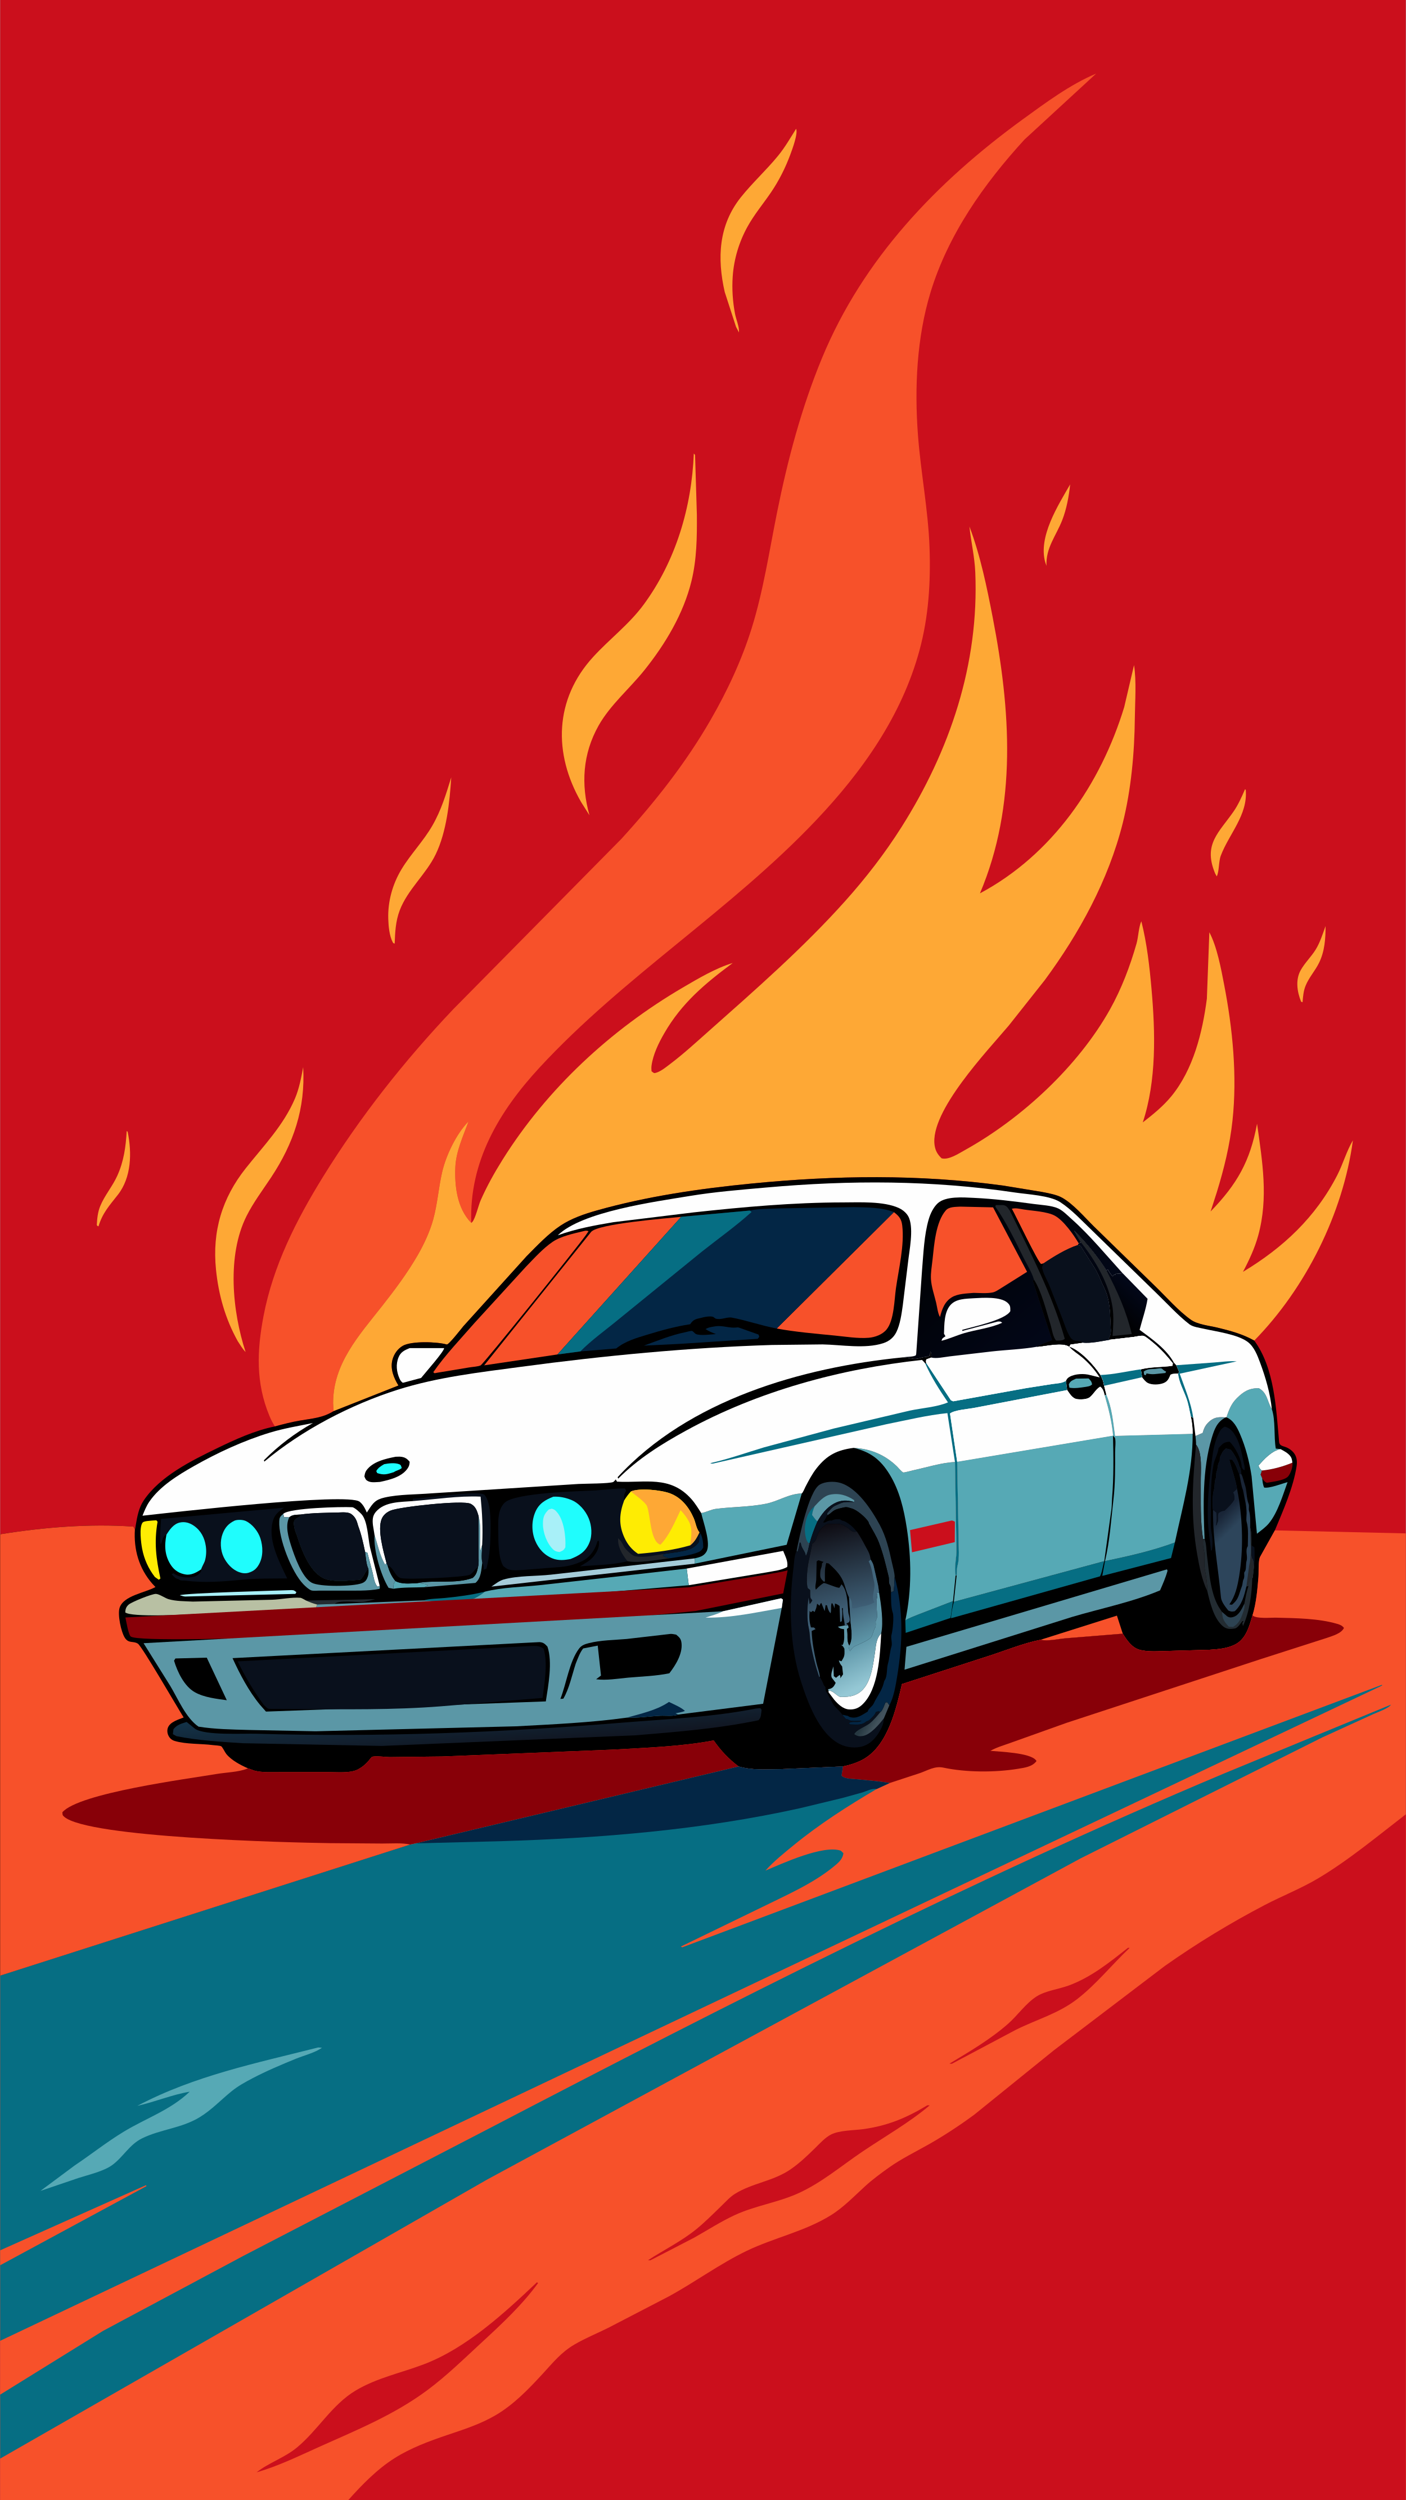 <svg version="1.1" xmlns="http://www.w3.org/2000/svg" style="display: block;" viewBox="0 0 1152 2048" width="1024" height="1820">
<rect x="0" y="0" width="1152" height="2048" fill="#808080" stroke="none"/>
<defs>
	<linearGradient id="Gradient1" gradientUnits="userSpaceOnUse" x1="1002.47" y1="1239.4" x2="1012.48" y2="1249.56">
		<stop class="stop0" offset="0" stop-opacity="1" stop-color="rgb(25,37,55)"/>
		<stop class="stop1" offset="1" stop-opacity="1" stop-color="rgb(45,69,91)"/>
	</linearGradient>
	<linearGradient id="Gradient2" gradientUnits="userSpaceOnUse" x1="710.518" y1="1406.99" x2="718.698" y2="1411.71">
		<stop class="stop0" offset="0" stop-opacity="1" stop-color="rgb(38,56,65)"/>
		<stop class="stop1" offset="1" stop-opacity="1" stop-color="rgb(66,82,92)"/>
	</linearGradient>
	<linearGradient id="Gradient3" gradientUnits="userSpaceOnUse" x1="384.091" y1="1430.31" x2="381.25" y2="1394.04">
		<stop class="stop0" offset="0" stop-opacity="1" stop-color="rgb(17,23,35)"/>
		<stop class="stop1" offset="1" stop-opacity="1" stop-color="rgb(19,50,71)"/>
	</linearGradient>
	<linearGradient id="Gradient4" gradientUnits="userSpaceOnUse" x1="692.843" y1="1350.51" x2="707.072" y2="1380.66">
		<stop class="stop0" offset="0" stop-opacity="1" stop-color="rgb(95,151,169)"/>
		<stop class="stop1" offset="1" stop-opacity="1" stop-color="rgb(149,200,213)"/>
	</linearGradient>
	<linearGradient id="Gradient5" gradientUnits="userSpaceOnUse" x1="676.683" y1="1250.33" x2="694.019" y2="1318.79">
		<stop class="stop0" offset="0" stop-opacity="1" stop-color="rgb(15,13,20)"/>
		<stop class="stop1" offset="1" stop-opacity="1" stop-color="rgb(62,94,117)"/>
	</linearGradient>
	<linearGradient id="Gradient6" gradientUnits="userSpaceOnUse" x1="701.667" y1="1316.42" x2="712.653" y2="1341.99">
		<stop class="stop0" offset="0" stop-opacity="1" stop-color="rgb(66,102,124)"/>
		<stop class="stop1" offset="1" stop-opacity="1" stop-color="rgb(92,148,166)"/>
	</linearGradient>
	<linearGradient id="Gradient7" gradientUnits="userSpaceOnUse" x1="912.4" y1="1079.28" x2="932.602" y2="1057.78">
		<stop class="stop0" offset="0" stop-opacity="1" stop-color="rgb(0,0,0)"/>
		<stop class="stop1" offset="1" stop-opacity="1" stop-color="rgb(2,7,24)"/>
	</linearGradient>
	<linearGradient id="Gradient8" gradientUnits="userSpaceOnUse" x1="759.592" y1="995.069" x2="852.983" y2="1102.24">
		<stop class="stop0" offset="0" stop-opacity="1" stop-color="rgb(0,0,0)"/>
		<stop class="stop1" offset="1" stop-opacity="1" stop-color="rgb(2,7,24)"/>
	</linearGradient>
</defs>
<path transform="translate(0,0)" fill="rgb(203,15,28)" d="M 0 1256.78 L -0 -0 L 1152 0 L 1152 1256.05 L 1152 1392.9 L 1152 1486.16 L 1152 2048 L 285.21 2048 L -0 2048 L 0 2013.92 L 0 1961.53 L 0 1917.43 L -0 1855.55 L 0 1843.31 L -0 1618.34 L 0 1256.78 z"/>
<path transform="translate(0,0)" fill="rgb(254,168,53)" d="M 876.91 396.757 C 875.919 406.339 873.935 417.049 870.417 426.034 C 865.326 439.037 856.788 448.836 857.5 463.534 L 856.471 460.537 C 850.622 439.631 866.816 414.282 876.91 396.757 z"/>
<path transform="translate(0,0)" fill="rgb(254,168,53)" d="M 1086.23 758.566 C 1086.21 768.921 1085.54 779.141 1080.91 788.633 C 1077.7 795.215 1072.69 800.51 1069.86 807.421 C 1068.08 811.751 1067.75 816.357 1067.36 820.972 L 1066.16 820.5 C 1062.9 812.357 1061.39 802.638 1065.87 794.666 C 1069.28 788.593 1074.51 783.693 1078.15 777.771 C 1081.75 771.913 1083.87 765.003 1086.23 758.566 z"/>
<path transform="translate(0,0)" fill="rgb(254,168,53)" d="M 103.704 926.5 L 104.461 927 C 108.028 944.211 107.643 964.415 96.436 978.7 C 89.569 987.452 83.855 993.595 80.599 1004.5 C 79.757 1004.42 79.729 1004.1 79.179 1003.5 C 79.448 998.275 79.977 992.95 81.958 988.058 C 85.515 979.273 92.041 971.837 95.967 963.118 C 101.371 951.117 102.935 939.53 103.704 926.5 z"/>
<path transform="translate(0,0)" fill="rgb(254,168,53)" d="M 1020.21 646.5 L 1020.8 647 C 1022.62 667.518 1007.12 683.069 1000.38 700.841 C 998.502 705.798 999.112 713.91 997.035 717.88 L 995.73 715.5 L 995.257 714.34 C 986.151 691.331 998.85 681.915 1010.75 664.827 C 1014.71 659.141 1017.46 652.824 1020.21 646.5 z"/>
<path transform="translate(0,0)" fill="rgb(254,168,53)" d="M 369.684 636.738 C 368.344 657.121 365.903 681.216 356.945 699.777 C 349.016 716.207 333.955 728.532 327.428 745.758 C 324.078 754.597 323.652 763.595 323.319 772.938 L 322.124 772.5 L 321.779 771.891 C 318.935 766.635 318.245 758.585 318.057 752.695 C 317.603 738.46 321.535 724.289 328.877 712.11 C 336.44 699.564 346.908 688.985 354.269 676.159 C 361.614 663.36 365.341 650.658 369.684 636.738 z"/>
<path transform="translate(0,0)" fill="rgb(254,168,53)" d="M 652.305 105.5 C 654.029 109.32 649.09 122.513 647.503 126.778 C 643.509 137.513 638.234 148.025 631.786 157.5 C 625.376 166.92 618.076 175.575 612.522 185.589 C 605.577 198.111 601.325 212.19 600.345 226.5 C 599.648 236.663 600.326 246.937 602.228 256.939 C 603.157 261.824 605.798 267.541 605.5 272.347 L 603.04 267.653 L 593.807 239.193 C 587.504 211.467 588.7 184.49 607.12 161.468 C 616.615 149.601 628.02 139.261 637.645 127.453 C 643.277 120.544 647.575 113.016 652.305 105.5 z"/>
<path transform="translate(0,0)" fill="rgb(254,168,53)" d="M 248.32 874.127 C 250.235 908.02 240.478 936.649 221.968 964.565 C 215.11 974.908 207.502 984.972 201.92 996.081 C 185.709 1028.35 190.208 1074.13 201.151 1107.5 C 198.589 1104.89 196.709 1101.64 194.703 1098.6 C 184.504 1080.23 178.963 1060.77 176.862 1039.82 C 173.728 1008.59 181.785 981.534 201.233 957.007 C 215.93 938.471 232.226 921.892 241.645 899.738 C 245.009 891.826 246.786 882.581 248.32 874.127 z"/>
<path transform="translate(0,0)" fill="rgb(254,168,53)" d="M 568.466 371.5 L 569.5 372.634 L 570.977 421.593 C 571.119 439.881 570.92 458.165 566.536 476.037 C 559.972 502.795 545.126 527.533 528.035 548.882 C 515.922 564.014 499.971 577.414 490.441 594.336 C 477.347 617.585 475.868 642.507 482.952 667.814 L 476.126 657.034 C 453.212 617.263 454.198 572.914 485.881 538.221 C 499.436 523.38 515.542 511.398 527.542 495.025 C 553.747 459.273 566.756 415.419 568.466 371.5 z"/>
<path transform="translate(0,0)" fill="rgb(247,81,42)" d="M 225.188 1168.41 C 223.361 1165.76 221.917 1162.77 220.679 1159.81 C 209.374 1132.72 210.427 1106.33 215.835 1078 C 223.671 1036.95 242.595 999.566 264.412 964.253 C 294.992 914.755 331.396 868.701 371.48 826.524 L 509.15 687.109 C 536.803 656.76 561.643 625.358 582.212 589.739 C 595.863 566.1 607.716 540.762 615.866 514.685 C 625.448 484.023 630.302 451.531 636.629 420.067 C 645.329 376.808 656.599 334.285 673.457 293.469 C 707.153 211.884 767.753 148.825 838.204 97.652 C 856.592 84.296 877.173 69.026 898.202 60.288 L 839.5 114.283 C 806.26 150.526 776.727 192.349 762.348 239.883 C 751.188 276.778 749.303 317.462 752.12 355.711 C 754.402 386.679 760.548 417.505 761.658 448.5 C 762.675 476.888 760.903 505.142 753.442 532.65 C 738.85 586.445 706.469 632.062 668.564 672.013 C 598.663 745.687 510.854 800.012 442.021 874.493 C 409.052 910.166 384.209 951.553 386.112 1001.74 L 385.563 1001.16 C 374.462 989.403 372.379 971.507 373.019 956.149 C 373.564 943.069 379.451 930.701 383.831 918.592 C 373.819 928.731 365.371 946.46 362.219 960.127 C 359.264 972.94 358.402 986.17 354.902 998.909 C 352.174 1008.84 347.346 1019.2 342.205 1028.11 C 333.719 1042.82 323.515 1056.46 313.036 1069.78 C 294.109 1093.85 272.632 1117.12 272.885 1149.63 L 273.256 1155.92 C 264.208 1161.45 256.162 1161.85 245.901 1163.6 C 238.885 1164.8 232.05 1166.54 225.188 1168.41 z"/>
<path transform="translate(0,0)" fill="rgb(254,168,53)" d="M 386.112 1001.74 L 386.91 1000.96 C 389.401 998.37 391.992 987.303 393.74 983.326 C 398.837 971.731 404.979 960.724 411.7 949.998 C 448.152 891.826 500.372 843.52 559.463 808.926 C 571.955 801.612 586.503 792.961 600.376 788.826 C 577.81 805.538 558.508 821.638 544.255 846.398 C 539.619 854.452 535.105 863.598 533.826 872.884 C 533.616 874.412 533.691 875.967 533.808 877.5 C 534.575 878.051 535.615 879.172 536.552 878.988 C 540.89 878.133 545.499 874.261 549.002 871.62 C 559.811 863.469 569.915 854.197 580.04 845.216 C 618.603 811.012 658.158 776.469 692.577 738.019 C 709.401 719.226 725.014 699.068 738.525 677.745 C 778.438 614.758 802.355 543.828 799.14 468.691 C 798.597 455.998 795.667 443.85 794.346 431.277 C 803.406 455.281 808.565 480.626 813.431 505.757 C 828.063 581.325 833.688 659.273 802.983 731.773 C 862.168 700.163 901.864 642.56 921.21 579.165 L 929.252 544.816 C 931.328 558.536 930.058 574.107 929.913 588.025 C 929.617 616.538 926.918 646.721 919.964 674.382 C 908.256 720.957 884.444 764.425 856.06 802.887 L 826.625 840.033 C 809.345 860.546 761.614 910.453 765.826 938.239 C 766.512 942.759 768.313 945.694 771.5 948.796 C 777.288 950.45 785.627 944.855 790.628 942.08 C 837.109 916.286 883.527 873.384 909.62 826.693 C 918.994 809.919 926.002 791.437 931.276 772.986 C 932.84 767.516 932.987 759.541 935.241 754.64 C 939.807 772.629 941.948 791.625 943.577 810.077 C 946.725 845.73 947.763 885.066 936.423 919.397 C 944.794 912.898 953.125 906.182 959.867 897.945 C 977.88 875.935 985.359 845.679 988.944 818 L 990.977 763.647 C 997.312 775.614 1000.54 793.367 1003.11 806.645 C 1010.09 842.719 1013.87 881.132 1009.95 917.798 C 1007.79 938.019 1003.04 957.238 997.075 976.647 L 992.005 992.357 C 1013.75 969.904 1024.37 951.235 1030.07 920.5 C 1034.42 951.525 1039.5 981.085 1031.04 1012 C 1028.17 1022.46 1023.59 1032.24 1018.54 1041.8 C 1051.49 1022.01 1078.09 997.079 1095.76 962.709 C 1100.47 953.551 1103.45 942.782 1108.62 934.109 C 1100.61 993.872 1069.84 1055.27 1027.78 1098.11 C 1018.23 1092.75 1008.08 1090.02 997.49 1087.48 C 990.983 1085.93 981.356 1084.99 975.849 1081.06 C 965.602 1073.75 956.29 1063.05 947.236 1054.22 L 896.338 1004.61 C 888.732 997.127 879.629 986.331 870.396 981.129 C 865.711 978.489 858.795 977.352 853.57 976.314 L 821.632 971.092 C 753.049 961.807 684.677 962.723 615.889 969.471 C 573.251 973.654 530.089 979.911 488.802 991.568 C 478.654 994.433 468.107 998.059 459.264 1003.92 C 449.153 1010.63 439.992 1020.39 431.437 1029.01 L 379.647 1086.31 C 377.702 1088.65 367.557 1101.76 365.981 1101.31 C 358.165 1099.04 336.98 1098.32 329.9 1102.43 C 325.663 1104.89 322.655 1109.28 321.449 1113.99 C 319.559 1121.38 322.606 1128.73 326.4 1134.91 L 273.256 1155.92 L 272.885 1149.63 C 272.632 1117.12 294.109 1093.85 313.036 1069.78 C 323.515 1056.46 333.719 1042.82 342.205 1028.11 C 347.346 1019.2 352.174 1008.84 354.902 998.909 C 358.402 986.17 359.264 972.94 362.219 960.127 C 365.371 946.46 373.819 928.731 383.831 918.592 C 379.451 930.701 373.564 943.069 373.019 956.149 C 372.379 971.507 374.462 989.403 385.563 1001.16 L 386.112 1001.74 z"/>
<path transform="translate(0,0)" fill="rgb(0,0,0)" d="M 273.256 1155.92 L 326.4 1134.91 C 322.606 1128.73 319.559 1121.38 321.449 1113.99 C 322.655 1109.28 325.663 1104.89 329.9 1102.43 C 336.98 1098.32 358.165 1099.04 365.981 1101.31 C 367.557 1101.76 377.702 1088.65 379.647 1086.31 L 431.437 1029.01 C 439.992 1020.39 449.153 1010.63 459.264 1003.92 C 468.107 998.059 478.654 994.433 488.802 991.568 C 530.089 979.911 573.251 973.654 615.889 969.471 C 684.677 962.723 753.049 961.807 821.632 971.092 L 853.57 976.314 C 858.795 977.352 865.711 978.489 870.396 981.129 C 879.629 986.331 888.732 997.127 896.338 1004.61 L 947.236 1054.22 C 956.29 1063.05 965.602 1073.75 975.849 1081.06 C 981.356 1084.99 990.983 1085.93 997.49 1087.48 C 1008.08 1090.02 1018.23 1092.75 1027.78 1098.11 C 1044.51 1120.9 1045.69 1154.03 1048.13 1180.95 C 1048.49 1184.92 1051.9 1184.3 1055.2 1186.08 C 1061.39 1189.41 1063.53 1194.33 1062.46 1201.17 C 1059.68 1218.85 1051.5 1237.14 1044.66 1253.59 L 1032.78 1274.86 C 1030.81 1277.9 1031.55 1287.73 1031.22 1291.68 C 1030.36 1302.11 1029.44 1313.2 1026.33 1323.22 C 1023.86 1331.81 1021.09 1342.18 1012.67 1346.76 C 1006.06 1350.36 998.467 1350.89 991.084 1351.4 L 957.634 1352.35 C 950.124 1352.44 940.784 1353.44 933.525 1351.31 C 927.331 1349.5 923.257 1343.36 920.026 1338.2 L 873.079 1342 C 866.956 1342.53 858.466 1344.57 852.601 1343.21 C 839.026 1345.89 824.689 1351.7 811.477 1356 L 739.062 1379.47 C 734.253 1400.03 727.648 1429.02 708.168 1440.65 C 702.983 1443.75 696.536 1445.74 690.643 1446.96 L 638.501 1449.22 C 627.25 1449.33 616.186 1450.12 605.249 1447 L 340.822 1509.96 L 336.14 1510.92 L -0 1618.34 L 0 1256.78 C 35.247 1251.07 73.592 1247.93 109.218 1250.5 L 110.421 1252.77 C 110.669 1252.69 111.082 1249.55 111.161 1249.08 C 112.328 1242.13 113.652 1235.01 117.636 1229.07 C 130.965 1209.2 156.668 1196.53 177.595 1186.39 C 192.724 1179.05 208.62 1171.76 225.188 1168.41 C 232.05 1166.54 238.885 1164.8 245.901 1163.6 C 256.162 1161.85 264.208 1161.45 273.256 1155.92 z"/>
<path transform="translate(0,0)" fill="rgb(9,16,28)" d="M 1025.42 1265.77 L 1027.92 1267.53 C 1028.03 1272.92 1028.35 1278.37 1027.48 1283.72 C 1027.3 1281.74 1027.36 1278.32 1026.1 1276.75 C 1024.81 1275.15 1025.44 1268.17 1025.42 1265.77 z"/>
<path transform="translate(0,0)" fill="rgb(86,169,181)" d="M 323.896 1295.07 C 329.182 1297.91 335.653 1297.01 341.475 1296.83 C 343.995 1297.11 348.79 1296.98 350.5 1298.7 L 347.664 1300.11 C 339.484 1300.49 330.286 1300.06 322.272 1301.43 C 322.363 1298.57 322.098 1297.41 323.896 1295.07 z"/>
<path transform="translate(0,0)" fill="rgb(35,44,50)" d="M 250.788 1311.07 L 307.327 1309.95 C 303.984 1310.84 300.333 1311.99 296.877 1312.23 C 291.503 1312.61 277.903 1310.46 274.003 1313.85 L 259.765 1314.29 C 256.562 1313.5 253.782 1312.44 250.788 1311.07 z"/>
<path transform="translate(0,0)" fill="rgb(6,110,131)" d="M 346.778 1310.97 C 352.213 1309.42 358.75 1309.53 364.408 1308.96 C 375.482 1307.84 386.321 1306.49 397.132 1303.81 C 392.759 1307.39 387.269 1310.36 381.806 1311.84 C 376.751 1311.83 369.963 1313.64 365.379 1311.57 L 366.51 1310.5 C 360.87 1312.35 352.662 1311.33 346.778 1310.97 z"/>
<path transform="translate(0,0)" fill="rgb(3,38,69)" d="M 573.98 1256.06 C 575.749 1260.02 576.125 1263.18 576.211 1267.5 C 574.957 1270.12 573.455 1271.08 570.754 1272 C 563.622 1274.42 555.816 1275.33 548.402 1276.51 C 546.39 1276.02 544.783 1275.57 543 1274.51 L 543.781 1272.9 L 554.991 1271.38 C 562.155 1270 568.412 1269.34 572.756 1262.89 C 572.854 1260.63 573.01 1258.71 573.787 1256.57 L 573.98 1256.06 z"/>
<path transform="translate(0,0)" fill="rgb(91,151,166)" d="M 306.827 1257.5 C 309.354 1265.19 311.319 1274.77 315.514 1281.63 L 316.583 1280.29 L 317.507 1282.36 C 318.951 1287.14 320.712 1291.18 323.896 1295.07 C 322.098 1297.41 322.363 1298.57 322.272 1301.43 L 318.328 1300.68 C 311.952 1290.43 305.816 1269.46 306.827 1257.5 z"/>
<path transform="translate(0,0)" fill="rgb(136,0,8)" d="M 1059.02 1198.13 C 1059.63 1201.3 1057.79 1206.33 1055.85 1209.01 C 1053.14 1212.73 1042.43 1213.79 1038 1214.6 C 1035.94 1213.62 1035.57 1212.76 1034.29 1210.92 L 1032.94 1207.82 C 1033.41 1206.82 1033.66 1205.64 1033.99 1204.58 C 1042.7 1203.7 1050.93 1201.46 1059.02 1198.13 z"/>
<path transform="translate(0,0)" fill="rgb(91,151,166)" d="M 392.043 1241.73 C 393.938 1248.42 393.275 1256.3 393.345 1263.25 C 393.362 1265 392.952 1268.48 393.65 1270 L 395.03 1265.39 C 395.037 1269.4 394.099 1276.16 395.129 1279.83 C 394.248 1285.79 394.33 1292.6 389.5 1296.63 L 347.664 1300.11 L 350.5 1298.7 C 348.79 1296.98 343.995 1297.11 341.475 1296.83 C 355.962 1293.89 373.352 1297.76 387.257 1292.5 C 390.269 1289.92 390.749 1287.53 391.581 1283.81 C 392.468 1280.93 391.995 1276.07 392.073 1272.96 L 392.043 1241.73 z"/>
<path transform="translate(0,0)" fill="rgb(0,0,0)" d="M 317.507 1282.36 C 322.669 1283.96 322.931 1290.69 328.113 1292.62 C 332.188 1294.14 381.257 1292.06 385.05 1289.86 C 387.702 1288.33 388.809 1285.34 391.581 1283.81 C 390.749 1287.53 390.269 1289.92 387.257 1292.5 C 373.352 1297.76 355.962 1293.89 341.475 1296.83 C 335.653 1297.01 329.182 1297.91 323.896 1295.07 C 320.712 1291.18 318.951 1287.14 317.507 1282.36 z"/>
<path transform="translate(0,0)" fill="rgb(254,254,254)" d="M 1033.99 1204.58 C 1032.23 1203.08 1032.02 1202.69 1031.26 1200.5 C 1035.68 1195.34 1042.38 1188.14 1049.32 1187 C 1052.67 1188.87 1057.25 1191.05 1058.47 1195.02 C 1058.78 1196.04 1058.9 1197.08 1059.02 1198.13 C 1050.93 1201.46 1042.7 1203.7 1033.99 1204.58 z"/>
<path transform="translate(0,0)" fill="rgb(168,240,248)" d="M 238.78 1302.5 C 240.898 1302.54 241.128 1302.96 242.768 1304.2 L 241.949 1305.62 L 151.5 1307.78 C 150.039 1307.62 148.634 1307.14 147.22 1306.74 C 150.56 1304.9 229.474 1302.84 238.78 1302.5 z"/>
<path transform="translate(0,0)" fill="rgb(9,16,28)" d="M 998.479 1174.48 C 999.097 1173.32 999.818 1171.71 1000.73 1170.73 C 1001.54 1169.88 1002.52 1169.24 1003.5 1168.62 C 1007.02 1169.29 1009.55 1171.74 1011.52 1174.76 C 1015.83 1181.4 1017.4 1189.42 1018.91 1197.04 C 1019.28 1198.91 1020.36 1202.11 1019.77 1203.94 L 1019.5 1204.49 C 1018.87 1203.7 1017.55 1202.5 1017.5 1201.53 C 1017.18 1195.07 1012.19 1185.28 1007.5 1180.93 C 1002.46 1181.38 1002.04 1182.56 998.523 1186.21 C 998.209 1190.36 995.144 1195.52 994.345 1199.92 C 992.053 1212.54 992.163 1225.61 992.252 1238.38 C 992.289 1243.78 991.777 1250.14 992.799 1255.4 C 993.592 1259.48 994.003 1265.95 992.995 1269.99 L 992.232 1269.99 C 991.631 1262.34 990.24 1254.66 989.875 1247 C 989.164 1232.13 990.416 1217.25 992.307 1202.54 C 993.6 1192.49 994.027 1183.97 998.479 1174.48 z"/>
<path transform="translate(0,0)" fill="rgb(6,110,131)" d="M 741.811 1327.36 C 744.708 1325.33 749.239 1323.89 752.54 1322.46 L 780.895 1311.51 L 778.873 1325.33 L 742.109 1337.54 L 741.811 1327.36 z"/>
<path transform="translate(0,0)" fill="rgb(254,236,3)" d="M 125.087 1245.5 L 128.009 1245.35 L 129.002 1246.5 C 126.075 1263.15 127.773 1276.71 131.337 1293 L 130 1294.02 L 126.81 1291.8 C 121.415 1284.85 117.932 1277.08 116.306 1268.44 C 115.5 1264.15 113.711 1251.05 116.721 1247.21 C 117.815 1245.81 123.153 1245.75 125.087 1245.5 z"/>
<path transform="translate(0,0)" fill="rgb(9,16,28)" d="M 338.206 1229.58 L 338.2 1227.64 C 346.612 1227.63 392.842 1220.39 396.88 1224.51 C 403.098 1230.84 401.981 1252.88 401.701 1261.32 C 401.44 1269.2 400.463 1277.37 398.51 1285 L 397.808 1285.22 C 396.763 1285.56 397.161 1285.41 396.151 1286 L 396.187 1285.33 C 396.274 1283.15 396.069 1281.8 395.129 1279.83 C 394.099 1276.16 395.037 1269.4 395.03 1265.39 C 395.693 1251.84 395.057 1239.41 393.739 1225.93 C 375.653 1225.14 356.271 1228.18 338.206 1229.58 z"/>
<path transform="translate(0,0)" fill="rgb(91,151,166)" d="M 979.593 1176.27 L 985.5 1173.74 C 986.616 1169.57 987.895 1167.08 991.179 1164.21 C 995.308 1160.6 999.161 1160.67 1004.31 1161.02 C 997.25 1164.79 995.187 1170.44 992.945 1177.86 C 985.144 1203.68 985.944 1233.9 987.064 1260.6 L 985.878 1260.75 C 983.348 1245.7 984.097 1229.33 983.939 1214.05 C 983.852 1205.58 985.535 1189.95 980.069 1183.31 C 980.155 1181.02 979.774 1178.57 979.593 1176.27 z"/>
<path transform="translate(0,0)" fill="rgb(247,81,42)" d="M 852.601 1343.21 L 915.23 1323.41 L 920.026 1338.2 L 873.079 1342 C 866.956 1342.53 858.466 1344.57 852.601 1343.21 z"/>
<path transform="translate(0,0)" fill="rgb(254,254,254)" d="M 232.069 1239.97 C 237.362 1235.2 279.37 1234.14 288.545 1234.61 C 290.397 1234.71 294.789 1238.84 296.105 1240.28 C 301.134 1245.79 301.46 1259.86 303.055 1267.29 L 311.067 1299.08 L 309.191 1299.71 C 306.593 1296.63 306.198 1292.34 305.295 1288.54 L 300.986 1272 L 299.036 1271.1 C 297.578 1264.02 295.932 1256.59 293.368 1249.83 C 292.318 1245.86 291.273 1242.74 287.793 1240.24 C 285.121 1238.33 280.153 1238.86 276.975 1238.94 C 266.715 1239.2 256.022 1239.21 245.862 1240.64 C 242.757 1240.84 239.348 1240.64 236.934 1242.87 L 232.548 1242.7 L 232.069 1239.97 z"/>
<path transform="translate(0,0)" fill="rgb(35,44,50)" d="M 985.878 1260.75 L 987.064 1260.6 C 988.633 1264.92 988.437 1269.26 989.006 1273.77 C 990.748 1287.53 991.95 1307.11 1000.1 1318.5 L 1000.89 1319.68 L 1001.39 1320.42 L 1005.5 1323.99 C 1007.48 1325.17 1008.68 1325.21 1010.82 1324.51 C 1015.5 1322.97 1017.65 1317.83 1019.64 1313.75 C 1020.6 1308.84 1021.49 1303.7 1023.08 1298.99 C 1023.52 1296.13 1024.22 1294.75 1026.14 1292.6 C 1025.78 1305.56 1023.99 1320.21 1018.5 1331.99 L 1018 1329.5 L 1019 1328 L 1018.06 1327.88 C 1016.65 1329.66 1014.21 1333.59 1011.88 1333.95 C 1008.02 1334.55 1005.08 1334.63 1002 1332.03 C 994.49 1325.69 991.473 1312.55 989.298 1303.29 C 989.414 1298.21 988.322 1290.84 987.29 1285.73 C 986.283 1280.75 987.744 1274.53 986.51 1270 C 985.59 1266.63 985.714 1264.48 985.878 1260.75 z"/>
<path transform="translate(0,0)" fill="rgb(45,67,82)" d="M 1019.64 1313.75 C 1019.96 1316.28 1019.71 1317.62 1018.88 1319.99 C 1016.89 1325.63 1015.74 1329.33 1010.5 1332.65 L 1006.92 1332.5 C 1002.8 1327.91 1001.88 1326.55 1001.39 1320.42 L 1005.5 1323.99 C 1007.48 1325.17 1008.68 1325.21 1010.82 1324.51 C 1015.5 1322.97 1017.65 1317.83 1019.64 1313.75 z"/>
<path transform="translate(0,0)" fill="rgb(91,151,166)" d="M 346.778 1310.97 C 352.662 1311.33 360.87 1312.35 366.51 1310.5 L 365.379 1311.57 C 369.963 1313.64 376.751 1311.83 381.806 1311.84 L 379.506 1314.12 L 252.386 1319.85 C 255.126 1318.74 257.801 1318.53 260.709 1318.25 L 258.5 1318 L 259.765 1314.29 L 274.003 1313.85 L 339.144 1311.22 L 346.778 1310.97 z"/>
<path transform="translate(0,0)" fill="rgb(6,110,131)" d="M 905.452 1278.74 C 924.366 1274.78 944.659 1270.28 962.735 1263.48 L 959.573 1276.23 L 903.232 1290.86 L 905.452 1278.74 z"/>
<path transform="translate(0,0)" fill="rgb(34,38,43)" d="M 980.069 1183.31 C 985.535 1189.95 983.852 1205.58 983.939 1214.05 C 984.097 1229.33 983.348 1245.7 985.878 1260.75 C 985.714 1264.48 985.59 1266.63 986.51 1270 C 987.744 1274.53 986.283 1280.75 987.29 1285.73 C 988.322 1290.84 989.414 1298.21 989.298 1303.29 C 985.025 1294.72 982.759 1283.17 981.095 1273.72 C 975.516 1242.03 977.14 1215.08 980.069 1183.31 z"/>
<path transform="translate(0,0)" fill="rgb(3,38,69)" d="M 586.778 1086.32 C 592.531 1085.73 597.825 1088 603.034 1087.43 C 604.008 1087.33 604.496 1087.18 605.476 1087.5 L 621.5 1093.17 L 622.119 1095 L 620.873 1096.66 L 556.246 1100.85 L 527.572 1102.25 C 538.799 1098.2 549.806 1093.61 561.546 1091.25 C 562.553 1091.05 566.152 1089.98 567 1090.21 C 567.956 1090.46 569.155 1092.25 570.137 1092.7 C 573.759 1094.37 582.522 1093 586.626 1092.78 C 583.563 1091.63 580.841 1090.51 578.079 1088.72 C 580.538 1087.08 583.904 1086.85 586.778 1086.32 z"/>
<path transform="translate(0,0)" fill="rgb(254,254,254)" d="M 338.206 1229.58 C 356.271 1228.18 375.653 1225.14 393.739 1225.93 C 395.057 1239.41 395.693 1251.84 395.03 1265.39 L 393.65 1270 C 392.952 1268.48 393.362 1265 393.345 1263.25 C 393.275 1256.3 393.938 1248.42 392.043 1241.73 C 390.84 1237.68 389.745 1233.96 385.695 1231.86 C 379.251 1228.51 327.698 1234.32 320.33 1237.23 C 317.042 1238.53 314.163 1240.75 312.731 1244.05 C 308.9 1252.87 314.223 1271.15 316.583 1280.29 L 315.514 1281.63 C 311.319 1274.77 309.354 1265.19 306.827 1257.5 L 305.494 1249.28 C 305.047 1245.14 305.09 1241.66 307.918 1238.37 C 315.151 1229.94 328.145 1230.39 338.206 1229.58 z"/>
<path transform="translate(0,0)" fill="rgb(254,254,254)" d="M 335.586 1104.28 L 363.831 1104.3 C 363.826 1107.1 347.787 1125.12 344.969 1128.73 L 330 1132.71 C 328.679 1131.74 328.063 1130.93 327.373 1129.42 C 324.815 1123.82 324.114 1117.51 326.523 1111.73 C 328.361 1107.33 331.475 1106 335.586 1104.28 z"/>
<path transform="translate(0,0)" fill="rgb(165,204,217)" d="M 569.121 1280.87 L 402.586 1299.65 C 405.576 1297.62 409.042 1294.85 412.531 1293.85 C 424.124 1290.54 439.186 1291.21 451.304 1289.86 L 569.096 1276.52 C 569.455 1278.18 569.609 1279.18 569.121 1280.87 z"/>
<path transform="translate(0,0)" fill="rgb(254,254,254)" d="M 562.663 1284.86 L 641.694 1270.37 C 643.405 1274.79 645.829 1278.78 645.037 1283.5 C 640.486 1286.34 633.236 1286.94 628 1288.01 L 564.329 1298.5 L 562.663 1284.86 z"/>
<path transform="translate(0,0)" fill="rgb(91,151,166)" d="M 311.067 1299.08 C 311.348 1299.9 311.077 1300.66 310.945 1301.5 C 301.471 1303.42 289.556 1302.86 279.851 1302.93 L 261.248 1302.94 C 259.459 1302.93 256.235 1303.34 254.655 1302.61 C 252.498 1301.62 250.134 1299.41 248.5 1297.72 C 238.794 1287.69 228.074 1260.12 228.748 1246.27 C 228.922 1242.7 229.442 1242.31 232.069 1239.97 L 232.548 1242.7 L 236.934 1242.87 C 239.348 1240.64 242.757 1240.84 245.862 1240.64 L 246.435 1241.79 C 244.783 1242.83 241.273 1244.33 240.894 1246.2 C 240.238 1249.45 241.809 1254.47 243.127 1257.46 C 246.868 1269.05 253.141 1286.59 264.551 1292.51 C 272.262 1296.52 286.614 1294.54 295 1293.97 C 298.476 1291.01 298.496 1287.82 301.796 1285.03 C 299.976 1281.84 299.629 1274.89 299.036 1271.1 L 300.986 1272 L 305.295 1288.54 C 306.198 1292.34 306.593 1296.63 309.191 1299.71 L 311.067 1299.08 z"/>
<path transform="translate(0,0)" fill="rgb(0,0,0)" d="M 236.934 1242.87 C 239.348 1240.64 242.757 1240.84 245.862 1240.64 L 246.435 1241.79 C 244.783 1242.83 241.273 1244.33 240.894 1246.2 C 240.238 1249.45 241.809 1254.47 243.127 1257.46 C 246.868 1269.05 253.141 1286.59 264.551 1292.51 C 272.262 1296.52 286.614 1294.54 295 1293.97 C 298.476 1291.01 298.496 1287.82 301.796 1285.03 C 301.984 1287.36 302.052 1289.22 301.269 1291.45 C 300.351 1294.07 299.338 1295.75 296.569 1296.83 C 289.431 1299.62 261.735 1300.05 255.205 1296.4 C 247.283 1291.98 241.243 1274.8 238.522 1266.36 C 236.247 1259.3 233.396 1249.77 236.934 1242.87 z"/>
<path transform="translate(0,0)" fill="rgb(6,110,131)" d="M 781.586 1312.09 L 904.848 1278.78 C 903.669 1282.48 903.105 1287.99 901.339 1291.23 L 779.414 1325.53 C 778.901 1323.88 780.932 1314.15 781.586 1312.09 z"/>
<path transform="translate(0,0)" fill="rgb(45,67,82)" d="M 652.719 1270.36 C 654.902 1259.23 662.645 1221.79 671.495 1216.22 C 675.912 1213.44 683.44 1213.25 688.293 1214.62 C 702.465 1218.62 714.321 1236.92 720.944 1249.27 C 726.067 1258.83 728.517 1269.23 730.791 1279.73 C 731.614 1283.54 732.963 1287.8 733.077 1291.68 L 732.452 1303.46 L 731.864 1303.63 C 731.17 1303.84 730.677 1304.1 730.065 1304.48 C 729.922 1302.58 730.055 1299.63 728.987 1298.03 C 728.013 1296.56 728.636 1293.56 728.148 1291.57 C 725.769 1281.84 723.832 1273.32 720.264 1263.86 C 718.123 1258.19 714.857 1253.24 712.013 1247.99 C 711.763 1247.53 711.788 1246.95 711.51 1246.5 C 709.218 1242.82 702.039 1236.77 698.003 1235.69 C 695.632 1235.06 694.249 1234.22 691.715 1234.75 L 689.716 1235.19 C 686.332 1235.99 684.217 1236.37 681.439 1238.76 C 680.567 1239.51 679.791 1240.2 678.776 1240.76 L 677.932 1241.2 L 677.679 1239.63 C 679.58 1237.52 681.755 1234.52 684.363 1233.33 L 686.784 1232.25 L 688.5 1231.51 C 691.657 1229.91 696.293 1230.37 699.837 1230.31 C 693.918 1228.64 688.898 1228.6 683.394 1231.6 C 677.151 1235 673.268 1240.28 669.722 1246.28 C 667.203 1252.11 665.094 1257.75 663.417 1263.88 C 662.583 1267.45 661.946 1271.55 660.25 1274.8 L 660.18 1274.21 C 659.58 1270.16 656.527 1268.36 656.154 1264.07 L 655.346 1263.35 C 654.831 1266.07 654.357 1268.73 653.411 1271.34 L 652.719 1270.36 z"/>
<path transform="translate(0,0)" fill="rgb(6,110,131)" d="M 663.417 1263.88 L 662.437 1263.86 L 661.856 1263.21 C 659.752 1260.63 659.221 1253.53 659.599 1250.21 C 660.363 1243.51 662.198 1238.16 667.465 1233.83 C 666.475 1236.25 665.66 1238.36 665.379 1240.99 C 666.751 1242.77 668.078 1244.75 669.722 1246.28 C 667.203 1252.11 665.094 1257.75 663.417 1263.88 z"/>
<path transform="translate(0,0)" fill="rgb(91,151,166)" d="M 667.465 1233.83 C 670.911 1230.19 675.016 1225.37 680.11 1224.34 C 687.536 1222.85 693.723 1224.78 699.895 1228.84 L 699.837 1230.31 C 693.918 1228.64 688.898 1228.6 683.394 1231.6 C 677.151 1235 673.268 1240.28 669.722 1246.28 C 668.078 1244.75 666.751 1242.77 665.379 1240.99 C 665.66 1238.36 666.475 1236.25 667.465 1233.83 z"/>
<path transform="translate(0,0)" fill="rgb(184,192,163)" d="M 159.935 1322.14 C 151.148 1322.6 107.466 1324.91 102.5 1320.76 C 102.645 1318.04 103.224 1316.19 105.345 1314.35 C 107.802 1312.22 124.255 1305.56 127.583 1305.62 C 130.394 1305.67 135.035 1309.06 138.009 1309.93 C 144.185 1311.72 151.51 1311.57 157.916 1311.92 L 223.051 1310.4 C 230.249 1310.11 239.039 1308.22 246 1308.79 C 247.101 1308.88 249.666 1310.54 250.788 1311.07 C 253.782 1312.44 256.562 1313.5 259.765 1314.29 L 258.5 1318 L 260.709 1318.25 C 257.801 1318.53 255.126 1318.74 252.386 1319.85 L 159.935 1322.14 z"/>
<path transform="translate(0,0)" fill="rgb(86,169,181)" d="M 397.132 1303.81 C 411.577 1300.14 427.892 1300.03 442.749 1298.4 L 520.717 1289.66 L 562.663 1284.86 L 564.329 1298.5 L 379.506 1314.12 L 381.806 1311.84 C 387.269 1310.36 392.759 1307.39 397.132 1303.81 z"/>
<path transform="translate(0,0)" fill="rgb(86,169,181)" d="M 1004.95 1160.96 C 1007.12 1154.88 1008.77 1150.04 1013.45 1145.37 C 1019 1139.84 1023.61 1137.03 1031.5 1137.11 C 1038.37 1140.77 1038.34 1147.56 1041.85 1153.68 L 1042.19 1154.25 C 1045.35 1163.72 1043.7 1176.48 1045.43 1186.6 L 1049.32 1187 C 1042.38 1188.14 1035.68 1195.34 1031.26 1200.5 C 1032.02 1202.69 1032.23 1203.08 1033.99 1204.58 C 1033.66 1205.64 1033.41 1206.82 1032.94 1207.82 L 1034.29 1210.92 C 1034.59 1213.59 1034.77 1216.02 1035.89 1218.5 C 1040.39 1219.3 1050.34 1215.34 1055.07 1214.04 C 1051.21 1224.72 1047.02 1239.13 1039.68 1247.92 C 1037.04 1251.09 1033.22 1253.77 1029.97 1256.33 L 1025.6 1209.24 C 1023.85 1197.55 1020.76 1185.35 1016.03 1174.5 C 1013.71 1169.17 1010.63 1163.22 1004.95 1160.96 z"/>
<path transform="translate(0,0)" fill="rgb(9,16,28)" d="M 245.862 1240.64 C 256.022 1239.21 266.715 1239.2 276.975 1238.94 C 280.153 1238.86 285.121 1238.33 287.793 1240.24 C 291.273 1242.74 292.318 1245.86 293.368 1249.83 C 295.932 1256.59 297.578 1264.02 299.036 1271.1 C 299.629 1274.89 299.976 1281.84 301.796 1285.03 C 298.496 1287.82 298.476 1291.01 295 1293.97 C 286.614 1294.54 272.262 1296.52 264.551 1292.51 C 253.141 1286.59 246.868 1269.05 243.127 1257.46 C 241.809 1254.47 240.238 1249.45 240.894 1246.2 C 241.273 1244.33 244.783 1242.83 246.435 1241.79 L 245.862 1240.64 z"/>
<path transform="translate(0,0)" fill="rgb(86,169,181)" d="M 574.544 1239.41 C 578.736 1238.75 582.458 1236.47 586.692 1235.94 C 600.306 1234.22 613.85 1234.48 627.5 1231.78 C 637.878 1229.73 645.952 1223.69 656.959 1223.31 L 644.547 1265.39 L 569.121 1280.87 C 569.609 1279.18 569.455 1278.18 569.096 1276.52 C 573.103 1275.56 576.449 1274.97 578.752 1271.16 C 582.793 1264.48 576.227 1246.94 574.544 1239.41 z"/>
<path transform="translate(0,0)" fill="url(#Gradient1)" d="M 993.991 1236.86 C 993.468 1232.86 993.508 1224.22 994.68 1220.5 C 995.62 1217.51 994.926 1214.09 996.064 1211.48 C 996.972 1209.4 996.186 1207.31 997.04 1205.19 C 997.908 1203.03 997.681 1200.53 998.538 1198.5 C 998.923 1197.59 999.532 1196.97 999.517 1195.93 C 999.495 1194.42 999.503 1193.84 1000.24 1192.44 L 1001 1191.01 C 1001.8 1188.89 1002.86 1188.06 1004.5 1186.51 C 1005.88 1186.76 1007.17 1187.02 1008.5 1187.51 C 1011.11 1190.5 1014.31 1196.23 1015.27 1200.1 L 1015.49 1201 C 1016.15 1202.43 1016.57 1202.66 1016.77 1204.31 L 1017.08 1207.27 C 1018.7 1210.21 1018.92 1212.92 1020.02 1215.97 C 1021.8 1220.88 1021.21 1226.95 1023.15 1231.87 C 1023.83 1233.62 1023 1235.78 1023.5 1237.51 C 1024.8 1242.03 1024.46 1246.7 1024.49 1251.44 C 1025.65 1256.19 1025.48 1260.91 1025.42 1265.77 C 1025.44 1268.17 1024.81 1275.15 1026.1 1276.75 C 1027.36 1278.32 1027.3 1281.74 1027.48 1283.72 L 1026.57 1292.31 L 1026.14 1292.6 C 1024.22 1294.75 1023.52 1296.13 1023.08 1298.99 L 1021.33 1299.51 C 1019.48 1307.31 1017.84 1314.13 1011.84 1319.79 C 1009.24 1320.26 1008.91 1320.27 1006.5 1319.23 C 1004.29 1316.43 1000.84 1312.21 1000.5 1308.54 C 998.32 1284.76 993.665 1260.93 993.991 1236.86 z"/>
<path transform="translate(0,0)" fill="rgb(34,38,43)" d="M 1024.49 1251.44 C 1025.65 1256.19 1025.48 1260.91 1025.42 1265.77 C 1025.44 1268.17 1024.81 1275.15 1026.1 1276.75 C 1027.36 1278.32 1027.3 1281.74 1027.48 1283.72 L 1026.57 1292.31 L 1026.14 1292.6 C 1024.22 1294.75 1023.52 1296.13 1023.08 1298.99 L 1021.33 1299.51 L 1023.64 1282.29 C 1025.91 1273.33 1024.46 1260.82 1024.49 1251.44 z"/>
<path transform="translate(0,0)" fill="rgb(0,0,0)" d="M 1013.7 1219.67 C 1012.31 1211.15 1009.33 1203.74 1007.29 1195.5 L 1009.5 1195.49 C 1012.75 1199.21 1013.65 1203.31 1015.59 1207.72 C 1016.54 1211.83 1016.92 1216.75 1018.51 1220.5 L 1019.03 1222.99 L 1020.15 1228.57 C 1020.96 1231.89 1021.51 1236.37 1021.51 1239.73 C 1021.51 1241.49 1021.05 1244.91 1021.51 1246.5 C 1023.26 1252.5 1022.5 1259.99 1022.5 1266.51 C 1020.13 1270.07 1022.6 1274.73 1021.5 1278.51 C 1020.78 1280.98 1021.24 1284.52 1020.5 1286.51 C 1020.05 1287.73 1019.5 1287.39 1019.54 1288.92 C 1019.59 1290.49 1019.8 1292.18 1019.03 1293.59 C 1018.13 1295.26 1018.41 1297.49 1017.6 1299.5 C 1015.03 1305.86 1015.4 1309.75 1009.5 1314.51 L 1007.37 1314.25 C 1012.3 1307.2 1013.99 1299.59 1015.37 1291.23 C 1018.94 1269.65 1018.35 1246.02 1014.62 1224.5 L 1013.7 1219.67 z"/>
<path transform="translate(0,0)" fill="rgb(9,16,28)" d="M 993.991 1236.86 C 993.468 1232.86 993.508 1224.22 994.68 1220.5 C 995.62 1217.51 994.926 1214.09 996.064 1211.48 C 996.972 1209.4 996.186 1207.31 997.04 1205.19 C 997.908 1203.03 997.681 1200.53 998.538 1198.5 C 998.923 1197.59 999.532 1196.97 999.517 1195.93 C 999.495 1194.42 999.503 1193.84 1000.24 1192.44 L 1001 1191.01 C 1001.8 1188.89 1002.86 1188.06 1004.5 1186.51 C 1005.88 1186.76 1007.17 1187.02 1008.5 1187.51 C 1011.11 1190.5 1014.31 1196.23 1015.27 1200.1 L 1015.49 1201 C 1016.15 1202.43 1016.57 1202.66 1016.77 1204.31 L 1017.08 1207.27 L 1015.59 1207.72 C 1013.65 1203.31 1012.75 1199.21 1009.5 1195.49 L 1007.29 1195.5 C 1009.33 1203.74 1012.31 1211.15 1013.7 1219.67 L 1010.51 1222.5 L 1011.01 1223.53 C 1011.75 1225.16 1011.6 1226.77 1011.5 1228.51 C 1009.34 1232.01 1006.44 1234.67 1003.5 1237.51 L 1002.41 1237.66 C 1000.87 1237.91 999.779 1238.64 998.51 1239.5 C 997.576 1242.01 998.598 1245.04 997.948 1246.49 C 997.295 1247.96 997.698 1247 997.254 1248.32 C 996.926 1249.3 997.116 1248.89 996.25 1249.75 L 996.42 1248.91 C 997.088 1245.52 996.959 1242.5 996.68 1239.08 L 993.991 1236.86 z"/>
<path transform="translate(0,0)" fill="rgb(9,16,28)" d="M 669.722 1246.28 C 673.268 1240.28 677.151 1235 683.394 1231.6 C 688.898 1228.6 693.918 1228.64 699.837 1230.31 C 696.293 1230.37 691.657 1229.91 688.5 1231.51 L 686.784 1232.25 L 684.363 1233.33 C 681.755 1234.52 679.58 1237.52 677.679 1239.63 L 677.932 1241.2 C 676.898 1243.27 675.938 1245.18 674.49 1247 C 675.821 1247.2 676.31 1246.87 677.44 1246.27 C 679.012 1245.43 679.757 1245.37 681.51 1245.5 C 683.727 1244.04 685.891 1244.51 688.5 1244.51 L 689.125 1244.98 C 690.165 1245.67 689.769 1245.44 690.935 1245.73 C 692.371 1246.08 693.272 1246.74 694.5 1247.51 L 695.233 1247.96 C 697.975 1249.79 700.041 1252.08 702.136 1254.57 C 699.695 1254.82 699.034 1255.08 697 1253.49 L 695.559 1252.25 C 693.902 1250.83 692.317 1250.19 690.445 1249.18 C 687.492 1247.58 680.949 1248.44 677.49 1248.5 C 674.561 1250.34 672.241 1252.32 670.68 1255.47 C 668.768 1259.32 669.409 1262.14 665.51 1264.5 L 665.358 1265.5 L 663.145 1276.44 C 661.746 1281.8 660.092 1296.02 661.929 1301 L 662.413 1301.32 C 663.228 1301.88 662.947 1301.69 663.825 1302.5 C 663.935 1304.32 663.689 1307.34 664.217 1309 C 664.377 1309.5 665.557 1310.58 665.563 1311 C 665.565 1311.17 664.333 1312.93 664.153 1313.14 L 663.402 1313.91 L 662.5 1308.51 C 661.321 1316.22 661.04 1326.63 662.793 1334.19 C 663.656 1337.92 663.541 1341.88 664.166 1345.65 C 665.717 1355.01 668.144 1364.53 671.173 1373.52 L 671.755 1373.7 C 673.277 1375.98 674.039 1377.47 674.995 1380.01 C 675.227 1380.62 676.074 1381.52 676.46 1382 L 676.404 1383.12 C 676.365 1384.73 677.048 1385.75 677.902 1387.05 L 682.862 1396.15 C 683.999 1398.11 690.138 1403.54 690.129 1404.57 L 693.005 1407.99 C 694.121 1408.22 694.907 1408.38 695.875 1409.02 C 697.564 1410.15 703.686 1409.51 706 1409.51 C 702.656 1411.73 698.854 1409.28 695.51 1411.5 L 696.5 1412.49 C 700.69 1412.57 705.599 1413.42 709.06 1410.71 L 709.995 1409.99 C 710.811 1409.63 710.695 1409.97 711.5 1409.49 C 712.986 1408.6 716.846 1404.73 717.382 1403.11 L 717.49 1402.5 C 719.391 1401.79 719.476 1401.48 721.435 1402.29 C 723.147 1401.07 724.595 1396.55 725.465 1394.5 L 726.995 1394.3 L 728.735 1396.81 L 724.283 1407.43 C 724.091 1410.09 723.684 1412.33 722.554 1414.76 C 719.499 1421.33 714.553 1427.89 707.45 1430.27 C 701.187 1432.37 693.667 1431.52 687.854 1428.51 C 670.972 1419.78 661.902 1394.65 656.416 1377.71 C 647.023 1348.7 646.309 1314.8 650.114 1284.74 C 650.664 1280.39 650.73 1274.26 652.719 1270.36 L 653.411 1271.34 C 654.357 1268.73 654.831 1266.07 655.346 1263.35 L 656.154 1264.07 C 656.527 1268.36 659.58 1270.16 660.18 1274.21 L 660.25 1274.8 C 661.946 1271.55 662.583 1267.45 663.417 1263.88 C 665.094 1257.75 667.203 1252.11 669.722 1246.28 z"/>
<path transform="translate(0,0)" fill="url(#Gradient2)" d="M 721.435 1402.29 C 723.147 1401.07 724.595 1396.55 725.465 1394.5 L 726.995 1394.3 L 728.735 1396.81 L 724.283 1407.43 C 720.583 1412.37 713.245 1420.97 707 1421.99 C 704.108 1422.45 702.296 1422.25 700.025 1420.5 C 701.621 1416.96 709.391 1414.31 712.774 1411.56 C 716.063 1408.89 718.744 1405.54 721.435 1402.29 z"/>
<path transform="translate(0,0)" fill="rgb(247,81,42)" d="M 477.938 1008.5 C 479.585 1008.11 480.547 1007.85 482.198 1008.5 L 480.027 1011.7 C 472.845 1021.8 396.268 1117.22 393.731 1118.44 C 391.611 1119.46 387.024 1119.65 384.594 1120.08 L 358.5 1124.4 L 355.984 1124.86 L 354.948 1124 C 364.942 1109.65 377.431 1096.67 388.905 1083.5 L 430.849 1037.67 C 437.633 1030.72 444.907 1022.52 452.956 1017.1 C 459.697 1012.56 470.11 1010.41 477.938 1008.5 z"/>
<path transform="translate(0,0)" fill="rgb(91,151,166)" d="M 956.241 1285.5 L 956.719 1286.62 C 955.209 1292.22 952.877 1297.42 950.583 1302.72 C 927.957 1312.32 902.044 1317.49 878.421 1324.5 L 741.17 1367.7 L 742.698 1348.97 L 956.241 1285.5 z"/>
<path transform="translate(0,0)" fill="rgb(9,16,28)" d="M 316.583 1280.29 C 314.223 1271.15 308.9 1252.87 312.731 1244.05 C 314.163 1240.75 317.042 1238.53 320.33 1237.23 C 327.698 1234.32 379.251 1228.51 385.695 1231.86 C 389.745 1233.96 390.84 1237.68 392.043 1241.73 L 392.073 1272.96 C 391.995 1276.07 392.468 1280.93 391.581 1283.81 C 388.809 1285.34 387.702 1288.33 385.05 1289.86 C 381.257 1292.06 332.188 1294.14 328.113 1292.62 C 322.931 1290.69 322.669 1283.96 317.507 1282.36 L 316.583 1280.29 z"/>
<path transform="translate(0,0)" fill="url(#Gradient3)" d="M 619.51 1399.5 L 623 1399.18 L 624.018 1400.5 C 623.576 1403.8 623.894 1406.68 621.5 1409.1 C 588.585 1416.02 554.554 1418.6 521.084 1421.43 L 312.825 1430.16 L 198.598 1427.93 C 180.813 1426.78 161.972 1425.66 144.5 1422.17 L 141.534 1420.5 L 142.007 1416.5 C 144.824 1412.77 148.531 1411.9 152.819 1410.51 L 159.706 1416.13 C 168.221 1421.73 198.993 1419.86 210.159 1420.18 C 310.569 1423.09 410.42 1419.26 510.506 1411.05 C 546.763 1408.08 583.79 1406.61 619.51 1399.5 z"/>
<path transform="translate(0,0)" fill="rgb(9,16,28)" d="M 136.265 1257.14 C 133.644 1258.44 133.516 1259.66 132.596 1262.39 L 131.926 1264.5 L 131.371 1264.5 C 130.671 1257.58 131.512 1251.1 131.855 1244.21 L 232.572 1235.01 C 228.874 1237.81 225.518 1239.96 223.96 1244.5 C 218.48 1260.46 228.474 1278.65 235.212 1292.95 C 223.012 1293.11 210.094 1292.8 198 1294.01 C 183.053 1295.5 166.876 1296.74 151.964 1294.76 C 150.371 1294.55 147.994 1294.96 146.797 1294.03 C 145.672 1293.16 146.399 1293.66 145.142 1293.31 C 143.323 1292.79 141.81 1290.83 140.51 1289.5 L 142 1288.74 L 142.625 1289.16 C 147.195 1292.16 153.145 1292.73 158.5 1291.64 C 160.571 1291.22 163.029 1289.61 164.173 1287.84 C 164.831 1286.82 164.725 1286.56 164.787 1285.44 C 160.999 1288 156.69 1290.48 151.933 1289.7 C 146.87 1288.86 142.869 1286.43 139.997 1282.12 C 134.791 1274.29 134.496 1266.07 136.265 1257.14 z"/>
<path transform="translate(0,0)" fill="rgb(31,253,253)" d="M 136.265 1257.14 C 138.914 1252.94 142.133 1248.2 147.386 1247.13 C 151.676 1246.25 155.55 1247.5 159.01 1249.97 C 164.616 1253.97 167.542 1259.75 168.522 1266.46 C 169.111 1270.49 168.896 1274.99 167.66 1278.89 C 167.301 1280.02 164.653 1284.74 164.787 1285.44 C 160.999 1288 156.69 1290.48 151.933 1289.7 C 146.87 1288.86 142.869 1286.43 139.997 1282.12 C 134.791 1274.29 134.496 1266.07 136.265 1257.14 z"/>
<path transform="translate(0,0)" fill="rgb(31,253,253)" d="M 192.333 1245.5 C 194.838 1244.69 198.94 1244.8 201.322 1245.92 C 206.694 1248.44 211.429 1254.45 213.238 1260.04 C 215.415 1266.76 215.675 1274.83 212.233 1281.17 C 210.095 1285.1 207.746 1287.01 203.5 1288.31 C 200.94 1289.03 198.416 1288.71 195.93 1287.83 C 190.279 1285.83 185.699 1280.77 183.16 1275.47 C 180.458 1269.82 180.057 1262.42 182.24 1256.54 C 184.23 1251.17 187.198 1247.91 192.333 1245.5 z"/>
<path transform="translate(0,0)" fill="rgb(86,169,181)" d="M 699.48 1186 C 713.261 1186.75 724.748 1191.47 734.747 1200.98 C 735.995 1202.17 738.732 1205.55 740.075 1206.13 C 740.715 1206.4 747.558 1204.52 748.634 1204.29 C 759.054 1202.06 771.958 1197.97 782.503 1197.61 L 783.589 1260.85 C 783.583 1265.3 783.924 1270.1 783.5 1274.51 C 783.018 1279.53 781.996 1285.33 783.019 1290.42 L 780.895 1311.51 L 752.54 1322.46 C 749.239 1323.89 744.708 1325.33 741.811 1327.36 C 747.185 1302.6 746.821 1276.43 742.984 1251.5 C 740.658 1236.39 737.1 1221.1 729.028 1207.89 C 721.55 1195.65 713.237 1189.31 699.48 1186 z"/>
<path transform="translate(0,0)" fill="rgb(203,15,28)" d="M 779.801 1245.5 C 780.969 1245.68 781.437 1245.93 782.442 1246.5 L 782.333 1263.21 L 747.282 1271.54 L 745.687 1253.35 L 779.801 1245.5 z"/>
<path transform="translate(0,0)" fill="rgb(247,81,42)" d="M 732.48 992.906 C 736.638 996.145 738.646 998.459 739.287 1003.86 C 741.201 1019.97 736.407 1039.22 734.115 1055.38 C 732.777 1064.81 732.649 1081.41 726.445 1089.03 C 723.057 1093.18 717.029 1095.39 711.794 1095.82 C 702.835 1096.55 692.962 1094.88 683.994 1094 C 668.151 1092.44 652.05 1091.12 636.399 1088.23 L 732.48 992.906 z"/>
<path transform="translate(0,0)" fill="rgb(86,169,181)" d="M 906.562 1142.34 L 906.836 1142.99 C 911.394 1154.04 912.1 1164.56 913.742 1176.14 L 977.295 1174.42 C 977.492 1204.85 969.061 1233.95 962.735 1263.48 C 944.659 1270.28 924.366 1274.78 905.452 1278.74 C 909.469 1262.3 910.45 1244.68 912.419 1227.93 C 913.882 1215.48 913.787 1202.01 913.74 1189.48 C 913.729 1186.37 914.454 1180.88 913.671 1178 C 913.55 1177.56 912.362 1176.4 912.016 1175.97 C 911.007 1164.35 908.335 1154.04 905.118 1142.88 L 906.562 1142.34 z"/>
<path transform="translate(0,0)" fill="rgb(247,81,42)" d="M 456.779 1109.47 L 396.659 1118.4 L 484.264 1009.15 C 489.794 1002.35 546.253 997.986 558.152 996.747 L 456.779 1109.47 z"/>
<path transform="translate(0,0)" fill="rgb(9,16,28)" d="M 514.161 1278.83 C 502.077 1281.97 487.685 1282.01 475.231 1283.04 C 479.343 1280.52 483.722 1278.37 486.7 1274.47 C 489.509 1270.79 491.339 1266.76 490.657 1262.07 L 489.5 1262.49 L 488.814 1264.76 C 486.958 1270.39 482.492 1276.18 477.043 1278.75 C 471.005 1281.59 465.877 1282.93 459.23 1283.57 L 429.132 1285.95 C 425.48 1286.1 420.727 1286.68 417.187 1285.72 C 415.299 1285.21 413.739 1283.97 412.256 1282.75 C 407.887 1275.15 408.345 1261.38 408.197 1252.72 C 408.074 1245.55 407.873 1236.39 413.402 1230.97 C 421.924 1222.62 474.441 1221.6 488.181 1220.82 C 496.142 1220.36 503.973 1219.06 511.969 1219.28 L 513.048 1221 C 511.437 1223.62 511.116 1225.21 511.319 1228.18 L 511.386 1229.05 C 513.054 1226.36 514.726 1224.06 516.872 1221.72 C 523.801 1218.63 541.747 1220.53 549 1223.27 C 558.296 1226.78 564.44 1234.58 568.35 1243.47 C 570.098 1247.44 570.359 1251.69 573.04 1255.23 L 573.98 1256.06 L 573.787 1256.57 C 573.01 1258.71 572.854 1260.63 572.756 1262.89 C 568.412 1269.34 562.155 1270 554.991 1271.38 L 543.781 1272.9 L 543 1274.51 C 544.783 1275.57 546.39 1276.02 548.402 1276.51 C 538.446 1277.57 523.84 1280.63 514.161 1278.83 z"/>
<path transform="translate(0,0)" fill="rgb(34,38,43)" d="M 514.161 1278.83 L 513.292 1277.78 C 509.517 1272.93 505.779 1266.33 506.5 1260.07 C 508.274 1261.66 509.425 1263.34 510.5 1265.46 L 511.239 1266.95 C 512.722 1269.25 517.702 1274.31 520.299 1274.75 L 521.005 1274.84 C 528.229 1276.1 536.574 1274.01 543.781 1272.9 L 543 1274.51 C 544.783 1275.57 546.39 1276.02 548.402 1276.51 C 538.446 1277.57 523.84 1280.63 514.161 1278.83 z"/>
<path transform="translate(0,0)" fill="rgb(31,253,253)" d="M 453.33 1226 C 458.408 1225.75 463.063 1226.69 467.801 1228.55 C 474.281 1231.1 479.658 1237.31 482.303 1243.64 C 484.844 1249.72 485.43 1257.67 482.822 1263.83 C 479.69 1271.23 474.649 1274.17 467.45 1277.04 C 462.514 1277.99 457.585 1278.45 452.805 1276.6 C 446.023 1273.97 441.167 1268.59 438.439 1261.95 C 435.362 1254.46 435.436 1245.58 438.729 1238.17 C 441.685 1231.52 446.808 1228.56 453.33 1226 z"/>
<path transform="translate(0,0)" fill="rgb(168,240,248)" d="M 449.566 1236.5 L 452.009 1235.8 C 454.295 1236.49 454.688 1236.82 456.296 1238.64 C 462.064 1245.16 463.717 1258.97 463.188 1267.5 C 461.715 1270.04 461.226 1270.09 458.5 1271.3 C 456.448 1271.14 454.788 1270.7 453.258 1269.26 C 447.998 1264.3 444.799 1255.34 444.816 1248.24 C 444.828 1242.91 445.73 1240.27 449.566 1236.5 z"/>
<path transform="translate(0,0)" fill="rgb(254,236,3)" d="M 516.872 1221.72 C 523.801 1218.63 541.747 1220.53 549 1223.27 C 558.296 1226.78 564.44 1234.58 568.35 1243.47 C 570.098 1247.44 570.359 1251.69 573.04 1255.23 C 570.921 1259.57 569.237 1262.88 565.375 1265.88 C 551.617 1269.88 537.055 1271.59 522.8 1272.8 C 517.749 1269.46 514.231 1265.23 511.687 1259.73 C 506.723 1248.98 507.409 1239.82 511.386 1229.05 C 513.054 1226.36 514.726 1224.06 516.872 1221.72 z"/>
<path transform="translate(0,0)" fill="rgb(254,168,53)" d="M 516.872 1221.72 C 523.801 1218.63 541.747 1220.53 549 1223.27 C 558.296 1226.78 564.44 1234.58 568.35 1243.47 C 570.098 1247.44 570.359 1251.69 573.04 1255.23 C 570.921 1259.57 569.237 1262.88 565.375 1265.88 L 565.745 1263.22 C 566.63 1257.88 567.146 1251.47 564.567 1246.55 C 562.62 1242.82 560.49 1240.08 557.612 1237.01 C 553.245 1246.03 548.262 1258.21 541.087 1265.34 C 532.567 1262.53 533 1240.88 530.095 1233.72 C 528.751 1230.4 519.914 1224.19 516.872 1221.72 z"/>
<path transform="translate(0,0)" fill="rgb(136,0,8)" d="M 564.881 1300.17 L 627.221 1289.9 C 633.309 1288.66 639.37 1288.01 645.36 1286.26 L 641.724 1305.21 L 570.123 1319.59 L 456.255 1330.84 C 419.181 1333.43 119.888 1348.2 107.153 1340.63 C 105.122 1339.42 103.256 1327.65 102.645 1324.93 L 564.881 1300.17 z"/>
<path transform="translate(0,0)" fill="rgb(0,0,0)" d="M 677.932 1241.2 L 678.776 1240.76 C 679.791 1240.2 680.567 1239.51 681.439 1238.76 C 684.217 1236.37 686.332 1235.99 689.716 1235.19 L 691.715 1234.75 C 694.249 1234.22 695.632 1235.06 698.003 1235.69 C 702.039 1236.77 709.218 1242.82 711.51 1246.5 C 711.788 1246.95 711.763 1247.53 712.013 1247.99 C 714.857 1253.24 718.123 1258.19 720.264 1263.86 C 723.832 1273.32 725.769 1281.84 728.148 1291.57 C 728.636 1293.56 728.013 1296.56 728.987 1298.03 C 730.055 1299.63 729.922 1302.58 730.065 1304.48 C 730.677 1304.1 731.17 1303.84 731.864 1303.63 L 732.452 1303.46 L 733.077 1291.68 C 740.377 1318.7 739.709 1345.6 735.165 1373 C 733.954 1380.3 732.388 1390.32 728.735 1396.81 L 726.995 1394.3 L 725.465 1394.5 C 724.595 1396.55 723.147 1401.07 721.435 1402.29 C 719.476 1401.48 719.391 1401.79 717.49 1402.5 L 717.382 1403.11 C 716.846 1404.73 712.986 1408.6 711.5 1409.49 C 710.695 1409.97 710.811 1409.63 709.995 1409.99 L 709.06 1410.71 C 705.599 1413.42 700.69 1412.57 696.5 1412.49 L 695.51 1411.5 C 698.854 1409.28 702.656 1411.73 706 1409.51 C 703.686 1409.51 697.564 1410.15 695.875 1409.02 C 694.907 1408.38 694.121 1408.22 693.005 1407.99 L 690.129 1404.57 C 690.138 1403.54 683.999 1398.11 682.862 1396.15 L 677.902 1387.05 C 677.048 1385.75 676.365 1384.73 676.404 1383.12 L 676.46 1382 C 676.074 1381.52 675.227 1380.62 674.995 1380.01 C 674.039 1377.47 673.277 1375.98 671.755 1373.7 L 671.173 1373.52 C 668.144 1364.53 665.717 1355.01 664.166 1345.65 C 663.541 1341.88 663.656 1337.92 662.793 1334.19 C 661.04 1326.63 661.321 1316.22 662.5 1308.51 L 663.402 1313.91 L 664.153 1313.14 C 664.333 1312.93 665.565 1311.17 665.563 1311 C 665.557 1310.58 664.377 1309.5 664.217 1309 C 663.689 1307.34 663.935 1304.32 663.825 1302.5 C 662.947 1301.69 663.228 1301.88 662.413 1301.32 L 661.929 1301 C 660.092 1296.02 661.746 1281.8 663.145 1276.44 L 665.358 1265.5 L 665.51 1264.5 C 669.409 1262.14 668.768 1259.32 670.68 1255.47 C 672.241 1252.32 674.561 1250.34 677.49 1248.5 C 680.949 1248.44 687.492 1247.58 690.445 1249.18 C 692.317 1250.19 693.902 1250.83 695.559 1252.25 L 697 1253.49 C 699.034 1255.08 699.695 1254.82 702.136 1254.57 C 700.041 1252.08 697.975 1249.79 695.233 1247.96 L 694.5 1247.51 C 693.272 1246.74 692.371 1246.08 690.935 1245.73 C 689.769 1245.44 690.165 1245.67 689.125 1244.98 L 688.5 1244.51 C 685.891 1244.51 683.727 1244.04 681.51 1245.5 C 679.757 1245.37 679.012 1245.43 677.44 1246.27 C 676.31 1246.87 675.821 1247.2 674.49 1247 C 675.938 1245.18 676.898 1243.27 677.932 1241.2 z"/>
<path transform="translate(0,0)" fill="rgb(254,254,254)" d="M 722.039 1337.88 C 721.077 1355.3 720.002 1383.91 706.353 1396.48 C 703.291 1399.3 699.921 1400.5 695.753 1400.25 C 690.774 1399.96 686.559 1395.89 683.5 1392.26 L 678.88 1386.16 L 678.941 1385.07 C 681.745 1384.18 685.236 1388.63 688 1389.83 C 688.918 1390.23 691.899 1389.94 692.959 1389.9 C 712.319 1389.2 714.5 1369.41 716.855 1354.13 C 717.79 1348.06 717.669 1342.59 722.039 1337.88 z"/>
<path transform="translate(0,0)" fill="rgb(3,38,69)" d="M 733.077 1291.68 C 740.377 1318.7 739.709 1345.6 735.165 1373 C 733.954 1380.3 732.388 1390.32 728.735 1396.81 L 726.995 1394.3 L 725.465 1394.5 C 724.595 1396.55 723.147 1401.07 721.435 1402.29 C 719.476 1401.48 719.391 1401.79 717.49 1402.5 L 717.382 1403.11 C 716.846 1404.73 712.986 1408.6 711.5 1409.49 C 710.695 1409.97 710.811 1409.63 709.995 1409.99 L 709.06 1410.71 C 705.599 1413.42 700.69 1412.57 696.5 1412.49 L 695.51 1411.5 C 698.854 1409.28 702.656 1411.73 706 1409.51 C 703.686 1409.51 697.564 1410.15 695.875 1409.02 C 694.907 1408.38 694.121 1408.22 693.005 1407.99 L 690.129 1404.57 L 694.5 1405.51 C 696.244 1406.21 694.721 1405.95 696.49 1406.5 C 702.124 1408.26 706.577 1404.6 711.005 1402.01 C 711.486 1399.44 714.713 1397.98 715.851 1395.47 C 718.344 1389.97 722.483 1385.01 724.005 1379.01 C 724.296 1377.86 724.367 1377.14 725.037 1376.13 C 727.143 1372.96 726.467 1366.63 727.51 1363 C 728.874 1358.25 729.061 1353.2 730.5 1348.51 C 731.312 1345.86 729.698 1341.65 730.51 1339 C 731.41 1336.06 732.663 1324.18 731.51 1321 C 729.953 1316.71 730.178 1309.9 730.059 1305.05 L 730.065 1304.48 C 730.677 1304.1 731.17 1303.84 731.864 1303.63 L 732.452 1303.46 L 733.077 1291.68 z"/>
<path transform="translate(0,0)" fill="url(#Gradient4)" d="M 695.917 1347.99 C 695.718 1350.07 695.421 1350.64 696.5 1352.49 C 697.557 1351.06 698.68 1349.22 700.315 1348.47 C 703.599 1346.97 711.392 1343.75 713.583 1341.3 C 714.926 1339.79 715.742 1335.17 717.159 1333.01 C 717.85 1331.96 717.438 1329.45 717.528 1328.09 C 717.609 1326.85 718.512 1326.07 718.554 1324.8 C 718.734 1319.33 717.679 1312.93 718.755 1307.62 C 719.057 1306.13 718.862 1306.18 718.289 1304.85 L 720.316 1304.77 C 721.956 1314.02 724.058 1328.9 722.039 1337.88 C 717.669 1342.59 717.79 1348.06 716.855 1354.13 C 714.5 1369.41 712.319 1389.2 692.959 1389.9 C 691.899 1389.94 688.918 1390.23 688 1389.83 C 685.236 1388.63 681.745 1384.18 678.941 1385.07 L 678.517 1383.68 L 679.879 1383.43 C 682.721 1382.58 683.502 1380.92 684.74 1378.5 L 681.617 1374.36 C 680.29 1371.75 682.175 1367.65 682.884 1364.96 L 683.203 1373 L 685 1374.33 L 688 1371.95 C 688.869 1373.19 688.598 1373.31 688.5 1374.75 L 690.778 1371.5 L 690.031 1365 C 688.618 1363.4 687.913 1362.19 687.324 1360.14 L 689.5 1360.79 L 690.81 1358.5 C 692.345 1355.9 691.983 1353.42 691.875 1350.5 C 690.972 1348.92 690.854 1348.31 689.181 1347.5 L 690.5 1347.48 C 692.318 1343.86 691.631 1338.54 691.584 1334.5 C 689.265 1334.29 688.26 1334.07 686.51 1332.5 L 692.159 1331.46 L 694.944 1331.31 L 695.437 1333.13 L 693.963 1334.5 L 694.159 1335.62 C 694.928 1340.41 693.504 1343.52 695.917 1347.99 z"/>
<path transform="translate(0,0)" fill="url(#Gradient5)" d="M 671.755 1373.7 L 671.173 1373.52 C 668.144 1364.53 665.717 1355.01 664.166 1345.65 C 663.541 1341.88 663.656 1337.92 662.793 1334.19 C 661.04 1326.63 661.321 1316.22 662.5 1308.51 L 663.402 1313.91 L 664.153 1313.14 C 664.333 1312.93 665.565 1311.17 665.563 1311 C 665.557 1310.58 664.377 1309.5 664.217 1309 C 663.689 1307.34 663.935 1304.32 663.825 1302.5 C 662.947 1301.69 663.228 1301.88 662.413 1301.32 L 661.929 1301 C 660.092 1296.02 661.746 1281.8 663.145 1276.44 L 665.358 1265.5 L 665.51 1264.5 C 669.409 1262.14 668.768 1259.32 670.68 1255.47 C 672.241 1252.32 674.561 1250.34 677.49 1248.5 C 680.949 1248.44 687.492 1247.58 690.445 1249.18 C 692.317 1250.19 693.902 1250.83 695.559 1252.25 L 697 1253.49 C 699.034 1255.08 699.695 1254.82 702.136 1254.57 C 705.78 1259.85 708.326 1265.11 711.381 1270.7 C 712.596 1272.92 712.987 1275.07 713.435 1277.53 C 714.578 1279.41 715.47 1280.83 715.921 1283.01 L 718.964 1296.33 C 719.686 1299.09 719.973 1301.94 720.316 1304.77 L 718.289 1304.85 C 718.862 1306.18 719.057 1306.13 718.755 1307.62 C 717.679 1312.93 718.734 1319.33 718.554 1324.8 C 718.512 1326.07 717.609 1326.85 717.528 1328.09 C 717.438 1329.45 717.85 1331.96 717.159 1333.01 C 715.742 1335.17 714.926 1339.79 713.583 1341.3 C 711.392 1343.75 703.599 1346.97 700.315 1348.47 C 698.68 1349.22 697.557 1351.06 696.5 1352.49 C 695.421 1350.64 695.718 1350.07 695.917 1347.99 C 693.504 1343.52 694.928 1340.41 694.159 1335.62 L 693.963 1334.5 L 695.437 1333.13 L 694.944 1331.31 L 692.159 1331.46 C 692.029 1330.01 691.91 1328.56 691.594 1327.12 C 690.853 1323.77 690.73 1320.49 690.581 1317.06 L 689.83 1317.5 C 690.521 1320.98 690.028 1324.49 689.756 1328 L 688.39 1328.67 L 687.906 1315.5 C 686.621 1314.56 685.731 1313.97 684.177 1313.5 L 683.695 1317.5 C 683.33 1315.77 682.73 1314.59 681.818 1313.08 C 680.36 1313.81 681.43 1319.33 680.51 1321.5 C 678.973 1319.7 678.416 1318.09 677.843 1315.85 L 677.648 1315.05 L 676.5 1314.73 L 675.713 1319.72 L 672.954 1313 C 672.146 1313.7 672.449 1313.31 671.903 1314.44 L 671.5 1315.32 L 669.545 1313.63 L 668.852 1316.98 L 667.5 1320.47 L 666 1319.42 L 664.397 1320.7 L 663.407 1319.5 C 662.955 1324.51 663.034 1328.26 664.5 1333.09 L 666.92 1333.11 L 668.271 1334.5 L 667.475 1334.84 L 665.071 1336 C 665.345 1344.9 667.027 1353.39 668.968 1362.07 C 669.827 1365.9 671.526 1369.78 671.755 1373.7 z"/>
<path transform="translate(0,0)" fill="rgb(0,0,0)" d="M 694.944 1331.31 L 693.538 1329.92 L 695.786 1328.73 C 696.099 1327.92 696.34 1327.38 696.313 1326.5 C 696.25 1324.49 695.218 1322.41 695.038 1320.36 C 694.467 1313.86 694.478 1302.56 689.5 1297.76 L 687.82 1300.5 C 687.015 1301.28 677.429 1296.99 675 1296.65 C 672.574 1298.13 670.81 1299.65 668.899 1301.73 L 668.5 1302.18 C 667.53 1299.78 668.635 1296.75 668.797 1294.22 L 669.141 1279 L 670.5 1278.04 L 674.789 1279.38 L 673.548 1280.57 C 673.434 1281.92 673.374 1283.12 672.859 1284.38 C 672.288 1285.77 672.13 1287.06 672.076 1288.56 C 671.94 1292.37 672.276 1292.77 674.842 1295.5 L 675.934 1295.5 C 675.938 1290.41 675.505 1285.2 677 1280.28 L 679.113 1280.74 C 683.546 1284.83 687.941 1288.95 690.523 1294.53 C 692.535 1298.88 693.283 1303.57 695.381 1307.88 L 695.729 1308.58 L 696.943 1328.5 C 697.484 1334.14 699.099 1342.85 695.917 1347.99 C 693.504 1343.52 694.928 1340.41 694.159 1335.62 L 693.963 1334.5 L 695.437 1333.13 L 694.944 1331.31 z"/>
<path transform="translate(0,0)" fill="url(#Gradient6)" d="M 713.435 1277.53 C 714.578 1279.41 715.47 1280.83 715.921 1283.01 L 718.964 1296.33 C 719.686 1299.09 719.973 1301.94 720.316 1304.77 L 718.289 1304.85 C 718.862 1306.18 719.057 1306.13 718.755 1307.62 C 717.679 1312.93 718.734 1319.33 718.554 1324.8 C 718.512 1326.07 717.609 1326.85 717.528 1328.09 C 717.438 1329.45 717.85 1331.96 717.159 1333.01 C 715.742 1335.17 714.926 1339.79 713.583 1341.3 C 711.392 1343.75 703.599 1346.97 700.315 1348.47 C 698.68 1349.22 697.557 1351.06 696.5 1352.49 C 695.421 1350.64 695.718 1350.07 695.917 1347.99 C 699.099 1342.85 697.484 1334.14 696.943 1328.5 L 695.729 1308.58 L 696.15 1308.73 C 698.189 1311.25 698.037 1314.02 698.225 1317.13 C 701.095 1318.04 703.195 1316.44 705.971 1316 C 709.574 1315.44 713.373 1314.46 716.5 1312.51 C 713.386 1307.76 717.618 1301.55 716.289 1296.08 C 715.08 1291.11 714.414 1284.03 712.086 1279.6 L 711.723 1279 L 713.435 1277.53 z"/>
<path transform="translate(0,0)" fill="rgb(86,169,181)" d="M 784.311 1197.37 L 912.016 1175.97 C 912.419 1193.04 912.667 1210 911.265 1227 C 910.955 1230.76 911.171 1234.34 910.471 1238.08 L 904.848 1278.78 L 781.586 1312.09 L 783.909 1290.31 C 784.082 1287.78 783.986 1284.73 784.657 1282.29 C 786.351 1276.15 785.456 1267.07 785.469 1260.62 L 784.311 1197.37 z"/>
<path transform="translate(0,0)" fill="rgb(3,38,69)" d="M 614.355 991.592 C 621.775 989.955 630.378 990.281 638 989.846 L 699.71 988.786 C 710.237 989.088 722.568 988.886 732.48 992.906 L 636.399 1088.23 C 623.995 1085.94 611.896 1081.59 599.654 1079.3 C 595.729 1078.57 590.53 1081.43 586.5 1080.16 C 585.661 1079.9 584.836 1078.82 584 1078.58 C 581.641 1077.92 576.787 1078.76 574.5 1079.51 L 572.506 1079.95 C 569.043 1080.74 567.433 1081.75 565.5 1084.73 C 553.333 1086.54 541.956 1089.74 530.215 1093.31 C 521.385 1095.99 512.134 1098.63 504.899 1104.57 L 475.478 1106.99 L 456.779 1109.47 L 558.152 996.747 L 614.355 991.592 z"/>
<path transform="translate(0,0)" fill="rgb(6,110,131)" d="M 614.355 991.592 L 615.779 992.795 C 602.939 1004.39 588.631 1014.51 575.076 1025.26 L 506.403 1081.07 C 496.171 1089.55 484.799 1097.56 475.478 1106.99 L 456.779 1109.47 L 558.152 996.747 L 614.355 991.592 z"/>
<path transform="translate(0,0)" fill="rgb(91,151,166)" d="M 592.36 1319.85 L 640 1309.21 L 641.5 1310.24 L 640.541 1317.09 L 625.283 1395.61 L 555.771 1404.43 C 551.85 1406.14 545.329 1405.21 541.006 1405.43 C 532.055 1405.88 522.538 1407.39 513.602 1406.98 C 483.594 1411.12 453.039 1412.44 422.805 1414.08 L 258.525 1418.15 L 203.589 1417.07 C 189.875 1416.66 176.093 1416.52 162.52 1414.35 C 152.084 1407.08 145.866 1391.75 139.378 1380.97 L 117.515 1346 L 592.36 1319.85 z"/>
<path transform="translate(0,0)" fill="rgb(3,38,69)" d="M 513.602 1406.98 C 524.554 1403.87 537.594 1401.03 547.166 1394.72 L 548.096 1394.1 C 552.339 1396.25 557.727 1398.28 561.216 1401.5 C 558.742 1402.52 556.117 1402.9 553.5 1403.41 L 555.771 1404.43 C 551.85 1406.14 545.329 1405.21 541.006 1405.43 C 532.055 1405.88 522.538 1407.39 513.602 1406.98 z"/>
<path transform="translate(0,0)" fill="rgb(254,254,254)" d="M 592.36 1319.85 L 640 1309.21 L 641.5 1310.24 L 640.541 1317.09 C 619.887 1320.69 599.126 1325.43 578.064 1325.03 C 582.796 1323.48 587.951 1322.18 592.36 1319.85 z"/>
<path transform="translate(0,0)" fill="rgb(0,0,0)" d="M 143.624 1358.5 L 169.306 1357.84 L 185.731 1392.72 C 177.231 1391.53 167.245 1390.45 159.639 1386.22 C 150.926 1381.38 145.258 1369.52 142.5 1360.32 L 143.624 1358.5 z"/>
<path transform="translate(0,0)" fill="rgb(0,0,0)" d="M 549.216 1338.41 C 550.637 1338.26 552.557 1338.76 554 1338.97 C 556.664 1341.22 557.997 1342.31 558.402 1346.01 C 559.354 1354.69 553.502 1364.1 548.407 1370.65 C 537.431 1372.92 525.791 1373.22 514.614 1374.22 C 506.266 1374.97 496.707 1376.68 488.401 1375.53 L 492.396 1372.5 L 489.727 1347.98 L 477.779 1350.31 C 474.944 1353.93 473.419 1358.52 471.694 1362.75 C 468.722 1371.81 466.349 1383.4 461.5 1391.48 L 459.112 1391.64 C 464.091 1379.13 466.403 1361.1 474.429 1350.4 C 476.471 1347.68 479.257 1346.76 482.44 1345.95 C 492.221 1343.46 503.378 1343.42 513.447 1342.54 L 549.216 1338.41 z"/>
<path transform="translate(0,0)" fill="rgb(0,0,0)" d="M 435.589 1345.43 L 442 1345.11 C 445.296 1345.34 446.368 1346.53 448.5 1348.78 C 452.849 1361.26 449.196 1380.71 447.178 1393.68 L 217.845 1402.02 L 212.956 1396.49 C 203.611 1385.09 196.544 1371.58 190.428 1358.24 L 435.589 1345.43 z"/>
<path transform="translate(0,0)" fill="rgb(9,16,28)" d="M 432.588 1348.44 C 437.541 1348.39 441.282 1347.41 445.33 1350.5 C 449.045 1361.82 445.986 1379.14 444.525 1390.81 L 361.265 1397.69 C 322.054 1400.78 282.498 1400.13 243.191 1399.99 L 224.945 1399.78 C 223.818 1399.74 220.358 1399.95 219.5 1399.54 C 218.502 1399.06 216.964 1397.37 216.073 1396.61 C 207.616 1384.96 200.877 1373.9 194.673 1360.9 L 432.588 1348.44 z"/>
<path transform="translate(0,0)" fill="rgb(247,81,42)" d="M 0 1256.78 C 35.247 1251.07 73.592 1247.93 109.218 1250.5 L 110.421 1252.77 C 109.341 1269.21 113.708 1284.68 124.673 1297.23 L 127.25 1299.99 C 118.824 1304.74 101.133 1306.89 97.862 1317.03 C 96.08 1322.56 99.087 1336.69 102.136 1341.5 C 105.342 1346.56 109.115 1343.89 112.881 1346.4 C 116.342 1348.7 145.535 1399.24 150.385 1406.83 C 146.004 1408.57 139.281 1410.44 137.471 1415.2 C 136.688 1417.26 136.938 1419.76 137.911 1421.71 C 139.026 1423.95 140.647 1425.37 143.083 1426.09 C 152.497 1428.87 164.424 1428.19 174.28 1429.46 C 175.686 1429.64 180.225 1429.84 181.182 1430.45 C 182.245 1431.14 184.273 1435.45 185.302 1436.71 C 189.554 1441.94 196.986 1445.83 203.082 1448.5 L 203.8 1448.75 L 205 1449.15 L 208.27 1450.35 C 214.972 1452.15 223.326 1451.56 230.262 1451.6 L 268.324 1451.56 C 275.549 1451.51 287.179 1452.75 293.44 1449.25 L 294 1448.92 C 297.139 1447.18 299.364 1445.18 301.762 1442.52 C 302.371 1441.85 304.227 1439.27 304.774 1439.09 C 307.74 1438.07 315.547 1439.27 319.185 1439.29 L 362.213 1438.8 L 502.437 1433.16 C 529.484 1431.59 558.125 1430.68 584.778 1425.64 C 590.794 1434.22 596.873 1440.68 605.249 1447 L 340.822 1509.96 L 336.14 1510.92 L -0 1618.34 L 0 1256.78 z"/>
<path transform="translate(0,0)" fill="rgb(136,0,8)" d="M 203.082 1448.5 L 203.8 1448.75 L 205 1449.15 L 208.27 1450.35 C 214.972 1452.15 223.326 1451.56 230.262 1451.6 L 268.324 1451.56 C 275.549 1451.51 287.179 1452.75 293.44 1449.25 L 294 1448.92 C 297.139 1447.18 299.364 1445.18 301.762 1442.52 C 302.371 1441.85 304.227 1439.27 304.774 1439.09 C 307.74 1438.07 315.547 1439.27 319.185 1439.29 L 362.213 1438.8 L 502.437 1433.16 C 529.484 1431.59 558.125 1430.68 584.778 1425.64 C 590.794 1434.22 596.873 1440.68 605.249 1447 L 340.822 1509.96 L 336.14 1510.92 C 329.018 1509.36 320.34 1510.15 313.032 1510.1 L 270.173 1509.78 C 236.307 1509.32 72.007 1505.36 52.435 1488.15 C 50.892 1486.79 51.14 1486.45 50.983 1484.5 C 64.508 1468.7 153.979 1457.09 177.482 1453.11 C 185.148 1451.82 195.378 1451.63 202.489 1448.75 L 203.082 1448.5 z"/>
<path transform="translate(0,0)" fill="rgb(254,254,254)" d="M 574.544 1239.41 C 572.06 1235.51 569.587 1231.43 566.512 1227.97 C 548.941 1208.15 528.344 1214.97 505.5 1213.67 L 504.5 1211.85 C 503.996 1212.37 503.089 1213.61 502.5 1213.92 C 499.827 1215.32 479.11 1215.29 474.083 1215.56 L 353.106 1223.27 C 341.045 1224.26 326.718 1224 315.078 1226.67 C 307.497 1228.4 305.529 1231.18 301.543 1237.38 L 301.098 1238.06 L 300.5 1239 C 298.999 1235.62 297.542 1232.48 294.594 1230.12 C 284.86 1222.32 140.27 1238.98 116.637 1241.57 C 118.208 1237.6 119.865 1233.5 122.305 1229.97 C 131.007 1217.37 145.645 1208.37 158.736 1200.95 C 178.23 1189.9 199.659 1180 221.136 1173.48 C 232.578 1170.01 244.582 1168.01 256.304 1165.67 C 241.493 1173.96 228.113 1184.09 216.157 1196.16 L 216.5 1197.26 C 247.285 1171.42 287.431 1150.53 325.803 1138.37 C 358.577 1127.99 392.931 1124.15 426.9 1119.59 C 494.773 1110.49 563.969 1103.84 632.425 1101.71 L 673.994 1101.25 C 689.518 1101.53 708.795 1105.11 723.7 1100.26 C 728.483 1098.7 732.222 1095.73 734.471 1091.15 C 737.597 1084.8 738.727 1076.3 739.728 1069.28 L 744.02 1034.09 C 745.155 1023.93 748.586 1007.59 744.996 998 C 743.561 994.163 740.098 991.17 736.422 989.496 C 723.983 983.827 704.284 984.919 690.78 984.936 C 649.864 984.99 608.93 988.679 568.286 993.111 L 502.55 1001.14 C 486.959 1003.75 471.9 1006.52 457.002 1011.88 C 476.813 992.432 536.427 984.418 564.945 979.695 C 585.621 976.27 607.034 974.576 627.925 972.719 C 696.531 966.622 763.767 966.674 832 976.872 C 842.004 978.367 860.321 979.202 868.836 984.755 C 878.216 990.871 886.676 1000.11 894.768 1007.82 L 948.298 1059.94 C 956.755 1068.14 965.291 1077.52 974.584 1084.72 C 977.444 1086.94 982.684 1087.57 986.169 1088.37 C 996.377 1090.7 1014.25 1092.97 1022.54 1099.3 C 1027.7 1103.24 1030.33 1110.17 1032.51 1116.04 C 1037.1 1128.41 1040.82 1141.08 1042.19 1154.25 L 1041.85 1153.68 C 1038.34 1147.56 1038.37 1140.77 1031.5 1137.11 C 1023.61 1137.03 1019 1139.84 1013.45 1145.37 C 1008.77 1150.04 1007.12 1154.88 1004.95 1160.96 L 1004.31 1161.02 C 999.161 1160.67 995.308 1160.6 991.179 1164.21 C 987.895 1167.08 986.616 1169.57 985.5 1173.74 L 979.593 1176.27 L 977.805 1161.68 L 975.691 1159.85 C 976.831 1164.83 977.309 1169.32 977.295 1174.42 L 913.742 1176.14 C 912.1 1164.56 911.394 1154.04 906.836 1142.99 L 906.562 1142.34 L 905.118 1142.88 C 908.335 1154.04 911.007 1164.35 912.016 1175.97 L 784.311 1197.37 L 785.469 1260.62 C 785.456 1267.07 786.351 1276.15 784.657 1282.29 C 783.986 1284.73 784.082 1287.78 783.909 1290.31 L 783.019 1290.42 C 781.996 1285.33 783.018 1279.53 783.5 1274.51 C 783.924 1270.1 783.583 1265.3 783.589 1260.85 L 782.503 1197.61 C 771.958 1197.97 759.054 1202.06 748.634 1204.29 C 747.558 1204.52 740.715 1206.4 740.075 1206.13 C 738.732 1205.55 735.995 1202.17 734.747 1200.98 C 724.748 1191.47 713.261 1186.75 699.48 1186 C 685.943 1187.75 677.574 1191.88 669.02 1202.81 C 665.37 1207.48 662.627 1212.76 659.905 1218 C 659.314 1219.14 657.937 1222.68 656.959 1223.31 C 645.952 1223.69 637.878 1229.73 627.5 1231.78 C 613.85 1234.48 600.306 1234.22 586.692 1235.94 C 582.458 1236.47 578.736 1238.75 574.544 1239.41 z"/>
<path transform="translate(0,0)" fill="rgb(6,110,131)" d="M 963.819 1118.31 L 994.58 1116.08 C 1000.75 1115.62 1007.25 1114.67 1013.42 1115.13 L 966.694 1125.22 C 970.898 1137.28 976.031 1148.94 977.805 1161.68 L 975.691 1159.85 C 974.586 1154.75 973.853 1149.94 972.032 1145 C 969.635 1138.49 966.03 1132.03 965.3 1125.12 L 966.178 1123.88 L 963.819 1118.31 z"/>
<path transform="translate(0,0)" fill="rgb(0,0,0)" d="M 324.134 1193.27 L 327.375 1193.19 C 331.297 1193.44 333.111 1194.42 335.584 1197.36 C 335.513 1199.06 335.316 1200.49 334.438 1201.99 C 329.938 1209.67 319.294 1212.2 311.23 1213.89 C 308.584 1214.01 304.612 1214.57 302.155 1213.55 C 299.654 1212.51 299.574 1211.83 298.51 1209.5 C 298.754 1207.74 299.056 1205.99 300.101 1204.52 C 305.292 1197.21 315.865 1194.89 324.134 1193.27 z"/>
<path transform="translate(0,0)" fill="rgb(31,253,253)" d="M 314.709 1199.35 C 318.494 1198.63 323.683 1197.96 327.341 1199.52 C 328.574 1200.04 328.661 1201.3 329.119 1202.5 C 326.845 1204.44 325.05 1204.2 322.634 1205.89 C 317.105 1207.57 314.775 1208.55 309 1206.66 L 308.219 1205 C 309.86 1202.16 311.989 1200.98 314.709 1199.35 z"/>
<path transform="translate(0,0)" fill="rgb(0,0,0)" d="M 739.761 1111.87 C 742.248 1112.1 744.822 1112.2 747.249 1112.8 C 750.137 1113.51 752.801 1112.77 755.5 1112 C 757.307 1111.48 758.579 1111.81 760.5 1111 L 762 1110.5 L 762.25 1107.25 C 763.539 1108.48 763.089 1110.26 763.13 1112 L 759.034 1113.5 C 758.716 1114.78 758.54 1115.39 759.047 1116.63 L 758.158 1116.93 C 757.419 1115.82 756.431 1114.92 755.5 1113.96 C 688.559 1121.24 621.278 1139.42 562.094 1171.86 C 541.996 1182.87 522.768 1194.88 506.5 1211.18 L 506.052 1210 C 564.362 1146.7 656.703 1120.14 739.761 1111.87 z"/>
<path transform="translate(0,0)" fill="url(#Gradient7)" d="M 885.797 1017.72 L 880.177 1008.06 C 890.308 1018.24 898.877 1028.58 906.646 1040.67 L 907.782 1039.86 L 908.142 1040.52 C 909.197 1042.43 910.219 1043.95 911.75 1045.51 L 912.656 1044.32 L 913.873 1044.26 L 914.5 1043 L 915.068 1043.11 C 916.961 1043.44 917.94 1043.4 919.749 1042.78 L 940.351 1063.89 C 939.027 1072.37 935.951 1080.97 933.813 1089.3 C 943.997 1096.82 955.713 1104.91 961.984 1116.28 L 961.009 1116.74 C 956.275 1110.76 951.313 1105.21 945.445 1100.33 C 943.895 1099.04 938.659 1094.55 936.937 1094.23 C 934.914 1093.85 931.113 1094.84 929.007 1095.12 L 909.696 1097.38 L 908.405 1096.49 C 908.913 1095.63 909.372 1094.75 909.706 1093.81 C 910.674 1091.05 910.074 1087.7 909.977 1084.83 C 909.648 1075.05 909.365 1064.32 904.946 1055.37 C 901.894 1049.2 899.899 1043.05 896.01 1037.22 L 885.865 1021.37 L 885.471 1020.55 L 882.994 1019.94 L 883.866 1018.42 L 885.797 1017.72 z"/>
<path transform="translate(0,0)" fill="rgb(34,38,43)" d="M 885.797 1017.72 L 880.177 1008.06 C 890.308 1018.24 898.877 1028.58 906.646 1040.67 C 915.82 1058.32 922.624 1073.17 927.392 1092.75 L 911.663 1094.39 C 912.189 1086.86 912.75 1078.66 911.686 1071.17 C 908.945 1051.88 897.812 1032.74 885.797 1017.72 z"/>
<path transform="translate(0,0)" fill="rgb(6,110,131)" d="M 759.047 1116.63 L 779.239 1147.1 L 781.077 1147.85 L 841 1137.04 L 862.228 1133.71 C 865.898 1133.18 870.375 1133.14 873.499 1131.03 L 874.475 1138.66 L 798.501 1153.19 C 793.56 1154.19 782.25 1154.88 778.44 1157.84 L 784.311 1197.37 L 785.469 1260.62 C 785.456 1267.07 786.351 1276.15 784.657 1282.29 C 783.986 1284.73 784.082 1287.78 783.909 1290.31 L 783.019 1290.42 C 781.996 1285.33 783.018 1279.53 783.5 1274.51 C 783.924 1270.1 783.583 1265.3 783.589 1260.85 L 782.503 1197.61 L 776.292 1157.53 C 759.682 1159.19 742.826 1163.34 726.427 1166.6 L 586.286 1198.38 C 584.623 1198.75 583.532 1199.3 581.995 1198.5 C 596.757 1195.23 611.656 1189.87 626.171 1185.53 L 683.335 1170.11 L 745.362 1155.5 C 755.192 1153.38 767.683 1152.61 776.764 1148.74 C 769.83 1138.57 763.148 1128.22 758.158 1116.93 L 759.047 1116.63 z"/>
<path transform="translate(0,0)" fill="rgb(254,254,254)" d="M 849.736 1103.15 C 856.778 1102.68 870.326 1099.17 876.064 1102.94 C 885.408 1106.09 896.444 1118.16 901.781 1126.31 C 903.311 1129.35 904.275 1131.72 904.726 1135.14 L 906.562 1142.34 L 905.118 1142.88 C 904.561 1140.16 903.795 1137.43 901.5 1135.88 C 897.798 1138.08 896.221 1141.89 892.984 1144.51 C 890.649 1146.39 885.338 1146.49 882.5 1146.07 C 878.725 1145.51 876.509 1141.55 874.475 1138.66 L 873.499 1131.03 C 870.375 1133.14 865.898 1133.18 862.228 1133.71 L 841 1137.04 L 781.077 1147.85 L 779.239 1147.1 L 759.047 1116.63 C 758.54 1115.39 758.716 1114.78 759.034 1113.5 L 763.13 1112 C 767.239 1113.09 773.702 1111.58 777.999 1111.07 L 812.197 1107.07 C 824.625 1105.67 837.433 1105.29 849.736 1103.15 z"/>
<path transform="translate(0,0)" fill="rgb(0,0,0)" d="M 876.064 1102.94 C 885.408 1106.09 896.444 1118.16 901.781 1126.31 C 903.311 1129.35 904.275 1131.72 904.726 1135.14 L 906.562 1142.34 L 905.118 1142.88 C 904.561 1140.16 903.795 1137.43 901.5 1135.88 C 897.798 1138.08 896.221 1141.89 892.984 1144.51 C 890.649 1146.39 885.338 1146.49 882.5 1146.07 C 878.725 1145.51 876.509 1141.55 874.475 1138.66 L 873.499 1131.03 C 874.259 1129.45 874.895 1128.68 876.451 1127.8 C 881.025 1125.23 888.353 1124.99 893.288 1126.38 L 901.109 1128.3 C 897.179 1122.16 892.325 1116.59 886.759 1111.89 C 883.357 1109.01 879.431 1106.79 876.47 1103.42 L 876.064 1102.94 z"/>
<path transform="translate(0,0)" fill="rgb(86,169,181)" d="M 881.712 1129.29 L 892 1129.13 C 893.886 1131.05 894.316 1131.42 894.914 1134 C 893.159 1135.59 892.132 1135.55 889.847 1136 C 885.577 1136.63 880.553 1137.5 876.293 1136.69 L 875.796 1134 C 877.164 1130.95 878.783 1130.77 881.712 1129.29 z"/>
<path transform="translate(0,0)" fill="rgb(254,254,254)" d="M 909.696 1097.38 L 929.007 1095.12 C 931.113 1094.84 934.914 1093.85 936.937 1094.23 C 938.659 1094.55 943.895 1099.04 945.445 1100.33 C 951.313 1105.21 956.275 1110.76 961.009 1116.74 L 961.984 1116.28 L 963.819 1118.31 L 966.178 1123.88 L 965.3 1125.12 C 966.03 1132.03 969.635 1138.49 972.032 1145 C 973.853 1149.94 974.586 1154.75 975.691 1159.85 C 976.831 1164.83 977.309 1169.32 977.295 1174.42 L 913.742 1176.14 C 912.1 1164.56 911.394 1154.04 906.836 1142.99 L 906.562 1142.34 L 904.726 1135.14 C 904.275 1131.72 903.311 1129.35 901.781 1126.31 C 896.444 1118.16 885.408 1106.09 876.064 1102.94 L 877.129 1101.17 L 887.055 1099.76 C 893.44 1100.66 903.168 1098.45 909.696 1097.38 z"/>
<path transform="translate(0,0)" fill="rgb(0,0,0)" d="M 961.984 1116.28 L 963.819 1118.31 L 966.178 1123.88 L 965.3 1125.12 C 963.1 1125.13 961.075 1124.97 959.086 1126.06 L 958.718 1126.95 C 957.543 1129.71 956.445 1131.69 953.5 1132.89 C 949.999 1134.31 944.076 1134.59 940.644 1132.87 C 938.693 1131.89 937.184 1129.81 935.847 1128.13 L 934.845 1121.65 C 943.608 1119.47 952.067 1120.09 960.809 1118.76 L 961.009 1116.74 L 961.984 1116.28 z"/>
<path transform="translate(0,0)" fill="rgb(91,151,166)" d="M 946.572 1121.31 C 947.713 1121.21 950.484 1120.65 951.5 1120.89 C 952.762 1121.19 953.58 1122.98 955.5 1123.39 L 955 1124.68 L 946.108 1125.58 C 944.017 1125.75 942.268 1125.56 940.208 1125.16 L 939.5 1125.02 L 938.866 1126.5 L 937.5 1126.1 L 937.201 1123.5 C 940.341 1121.19 942.735 1121.58 946.572 1121.31 z"/>
<path transform="translate(0,0)" fill="rgb(254,254,254)" d="M 909.696 1097.38 L 929.007 1095.12 C 931.113 1094.84 934.914 1093.85 936.937 1094.23 C 938.659 1094.55 943.895 1099.04 945.445 1100.33 C 951.313 1105.21 956.275 1110.76 961.009 1116.74 L 960.809 1118.76 C 952.067 1120.09 943.608 1119.47 934.845 1121.65 L 935.847 1128.13 L 904.726 1135.14 C 904.275 1131.72 903.311 1129.35 901.781 1126.31 C 896.444 1118.16 885.408 1106.09 876.064 1102.94 L 877.129 1101.17 L 887.055 1099.76 C 893.44 1100.66 903.168 1098.45 909.696 1097.38 z"/>
<path transform="translate(0,0)" fill="rgb(6,110,131)" d="M 901.781 1126.31 C 912.634 1125.93 924.021 1123.13 934.845 1121.65 L 935.847 1128.13 L 904.726 1135.14 C 904.275 1131.72 903.311 1129.35 901.781 1126.31 z"/>
<path transform="translate(0,0)" fill="rgb(254,254,254)" d="M 874.475 1138.66 C 876.509 1141.55 878.725 1145.51 882.5 1146.07 C 885.338 1146.49 890.649 1146.39 892.984 1144.51 C 896.221 1141.89 897.798 1138.08 901.5 1135.88 C 903.795 1137.43 904.561 1140.16 905.118 1142.88 C 908.335 1154.04 911.007 1164.35 912.016 1175.97 L 784.311 1197.37 L 778.44 1157.84 C 782.25 1154.88 793.56 1154.19 798.501 1153.19 L 874.475 1138.66 z"/>
<path transform="translate(0,0)" fill="url(#Gradient8)" d="M 739.761 1111.87 C 742.47 1111.31 747.894 1111.52 750.141 1110.39 C 750.805 1110.05 750.824 1107.97 750.856 1107.35 L 755.543 1040.03 C 756.684 1026.62 757.209 1011.75 760.966 998.835 C 762.311 994.211 764.715 989.106 768.26 985.757 C 774.778 979.6 789.408 980.82 797.85 981.207 C 814.352 981.965 830.667 983.999 847.029 986.22 C 852.892 987.016 861.528 987.381 866.911 989.788 C 870.918 991.579 874.773 995.619 878.057 998.537 C 893.062 1011.88 906.226 1027.94 919.749 1042.78 C 917.94 1043.4 916.961 1043.44 915.068 1043.11 L 914.5 1043 L 913.873 1044.26 L 912.656 1044.32 L 911.75 1045.51 C 910.219 1043.95 909.197 1042.43 908.142 1040.52 L 907.782 1039.86 L 906.646 1040.67 C 898.877 1028.58 890.308 1018.24 880.177 1008.06 L 885.797 1017.72 L 883.866 1018.42 L 882.994 1019.94 L 885.471 1020.55 L 885.865 1021.37 L 896.01 1037.22 C 899.899 1043.05 901.894 1049.2 904.946 1055.37 C 909.365 1064.32 909.648 1075.05 909.977 1084.83 C 910.074 1087.7 910.674 1091.05 909.706 1093.81 C 909.372 1094.75 908.913 1095.63 908.405 1096.49 L 909.696 1097.38 C 903.168 1098.45 893.44 1100.66 887.055 1099.76 L 877.129 1101.17 L 876.064 1102.94 C 870.326 1099.17 856.778 1102.68 849.736 1103.15 C 837.433 1105.29 824.625 1105.67 812.197 1107.07 L 777.999 1111.07 C 773.702 1111.58 767.239 1113.09 763.13 1112 C 763.089 1110.26 763.539 1108.48 762.25 1107.25 L 762 1110.5 L 760.5 1111 C 758.579 1111.81 757.307 1111.48 755.5 1112 C 752.801 1112.77 750.137 1113.51 747.249 1112.8 C 744.822 1112.2 742.248 1112.1 739.761 1111.87 z"/>
<path transform="translate(0,0)" fill="rgb(254,254,254)" d="M 798.156 1063.42 C 805.335 1063.04 819.872 1062 825.5 1067.07 C 828.092 1069.41 827.805 1070.74 827.858 1074 C 823.764 1081.28 796.966 1086.84 788.5 1089.32 L 788.5 1090.23 L 817.566 1082.52 C 819.44 1082.49 819.707 1082.25 821.197 1083.5 C 811.831 1087.88 799.998 1089.09 790 1092.05 C 783.737 1093.91 777.849 1096.65 771.5 1098.28 C 772.064 1095.95 772.785 1095.92 774.711 1094.6 L 773.51 1092.5 C 773.775 1085.09 773.556 1074.92 778.782 1069.01 C 783.512 1063.66 791.608 1063.9 798.156 1063.42 z"/>
<path transform="translate(0,0)" fill="rgb(247,81,42)" d="M 829.035 990.151 C 832.138 989.251 835.796 990.261 838.954 990.748 C 846.163 991.859 857.948 992.398 864.259 995.781 C 871.446 999.634 879.786 1011.43 883.866 1018.42 L 882.994 1019.94 C 873.766 1022.93 863.018 1029.52 854.966 1034.98 L 853.026 1035.43 C 850.475 1034.05 832.256 995.873 829.035 990.151 z"/>
<path transform="translate(0,0)" fill="rgb(34,38,43)" d="M 847.281 1048.23 C 845.475 1042.22 841.683 1036.24 838.891 1030.61 C 831.778 1016.25 824.798 1001.48 815.54 988.359 L 816 987.124 L 822 987.108 C 825.121 987.621 825.938 989.64 827.622 991.986 L 829.035 990.151 C 832.256 995.873 850.475 1034.05 853.026 1035.43 L 854.966 1034.98 C 854.761 1035.78 853.97 1037.78 854.061 1038.5 C 854.58 1042.61 858.482 1049.23 860.108 1053.28 L 870.655 1080.21 C 872.401 1084.71 873.91 1089.82 876.302 1094.01 C 877.41 1095.96 878.292 1097.21 880.5 1097.94 L 885.115 1098.62 C 885.969 1098.76 886.463 1099.18 887.055 1099.76 L 877.129 1101.17 L 876.064 1102.94 C 870.326 1099.17 856.778 1102.68 849.736 1103.15 C 853.524 1100.81 857.919 1099.36 862.056 1097.73 L 846.241 1049.1 L 847.281 1048.23 z"/>
<path transform="translate(0,0)" fill="rgb(0,0,0)" d="M 829.035 990.151 C 832.256 995.873 850.475 1034.05 853.026 1035.43 L 854.966 1034.98 C 854.761 1035.78 853.97 1037.78 854.061 1038.5 C 854.58 1042.61 858.482 1049.23 860.108 1053.28 L 870.655 1080.21 C 872.401 1084.71 873.91 1089.82 876.302 1094.01 C 877.41 1095.96 878.292 1097.21 880.5 1097.94 L 885.115 1098.62 C 885.969 1098.76 886.463 1099.18 887.055 1099.76 L 877.129 1101.17 L 876.064 1102.94 C 870.326 1099.17 856.778 1102.68 849.736 1103.15 C 853.524 1100.81 857.919 1099.36 862.056 1097.73 L 846.241 1049.1 L 847.281 1048.23 C 853.563 1058.06 857.285 1073.73 860.781 1084.96 C 861.889 1088.52 862.836 1095.8 865.5 1098.12 C 868.231 1098 870.303 1098.43 872.5 1096.7 C 862.236 1060.19 844.218 1025.85 827.622 991.986 L 829.035 990.151 z"/>
<path transform="translate(0,0)" fill="rgb(9,16,28)" d="M 854.966 1034.98 C 863.018 1029.52 873.766 1022.93 882.994 1019.94 L 885.471 1020.55 L 885.865 1021.37 L 896.01 1037.22 C 899.899 1043.05 901.894 1049.2 904.946 1055.37 C 909.365 1064.32 909.648 1075.05 909.977 1084.83 C 910.074 1087.7 910.674 1091.05 909.706 1093.81 C 909.372 1094.75 908.913 1095.63 908.405 1096.49 L 909.696 1097.38 C 903.168 1098.45 893.44 1100.66 887.055 1099.76 C 886.463 1099.18 885.969 1098.76 885.115 1098.62 L 880.5 1097.94 C 878.292 1097.21 877.41 1095.96 876.302 1094.01 C 873.91 1089.82 872.401 1084.71 870.655 1080.21 L 860.108 1053.28 C 858.482 1049.23 854.58 1042.61 854.061 1038.5 C 853.97 1037.78 854.761 1035.78 854.966 1034.98 z"/>
<path transform="translate(0,0)" fill="rgb(247,81,42)" d="M 786.783 988.395 L 813.744 988.986 L 841.595 1041.8 L 821.256 1054.56 C 818.942 1055.9 816.02 1058.16 813.424 1058.68 C 808.616 1059.63 802.74 1059.11 797.819 1059.04 C 792.264 1059.54 784.903 1059.64 780.021 1062.59 C 773.986 1066.22 771.928 1072.34 770.209 1078.84 C 768.403 1075.68 767.907 1070.58 767.049 1067 C 765.58 1060.88 763.167 1054.03 762.818 1047.76 C 762.535 1042.67 763.566 1036.86 764.118 1031.76 C 765.436 1019.59 766.728 1000.98 774.977 991.5 C 777.705 988.364 782.886 988.667 786.783 988.395 z"/>
<path transform="translate(0,0)" fill="rgb(247,81,42)" d="M 1044.66 1253.59 L 1152 1256.05 L 1152 1392.9 L 1152 1486.16 L 1152 2048 L 285.21 2048 L -0 2048 L 0 2013.92 L 0 1961.53 L 0 1917.43 L -0 1855.55 L 0 1843.31 L -0 1618.34 L 336.14 1510.92 L 340.822 1509.96 L 605.249 1447 C 616.186 1450.12 627.25 1449.33 638.501 1449.22 L 690.643 1446.96 C 696.536 1445.74 702.983 1443.75 708.168 1440.65 C 727.648 1429.02 734.253 1400.03 739.062 1379.47 L 811.477 1356 C 824.689 1351.7 839.026 1345.89 852.601 1343.21 C 858.466 1344.57 866.956 1342.53 873.079 1342 L 920.026 1338.2 C 923.257 1343.36 927.331 1349.5 933.525 1351.31 C 940.784 1353.44 950.124 1352.44 957.634 1352.35 L 991.084 1351.4 C 998.467 1350.89 1006.06 1350.36 1012.67 1346.76 C 1021.09 1342.18 1023.86 1331.81 1026.33 1323.22 C 1029.44 1313.2 1030.36 1302.11 1031.22 1291.68 C 1031.55 1287.73 1030.81 1277.9 1032.78 1274.86 L 1044.66 1253.59 z"/>
<path transform="translate(0,0)" fill="rgb(203,15,28)" d="M 924.3 1595.5 L 925.673 1595.56 C 911.225 1609.16 898.102 1625.65 882.467 1637.66 C 866.986 1649.54 849.308 1654.21 832.191 1662.79 L 779.97 1690.5 L 777.951 1690.41 C 794.537 1680.48 811.124 1670.74 825.758 1658 C 833.821 1650.98 840.54 1640.92 849.525 1635.27 C 856.91 1630.63 867.578 1629.42 875.88 1626.35 C 894.174 1619.58 909.186 1607.45 924.3 1595.5 z"/>
<path transform="translate(0,0)" fill="rgb(203,15,28)" d="M 759.867 1724.5 L 761.783 1724.59 C 744.754 1738.93 724.974 1750.1 706.538 1762.54 C 689.083 1774.32 672.898 1788.21 653.518 1796.85 C 636.859 1804.27 618.384 1806.85 601.963 1814.49 C 590.491 1819.82 579.851 1826.7 568.845 1832.9 L 532.882 1851.5 L 530.958 1851.41 C 543.999 1842.92 558.367 1835.9 570.457 1826.06 C 577.713 1820.15 584.341 1813.46 591.059 1806.96 C 594.545 1803.59 598.062 1799.63 602.177 1797.06 C 616.401 1788.18 633.488 1786.75 647.651 1777.06 C 655.119 1771.94 661.233 1766.04 667.671 1759.77 C 671.648 1755.89 676.047 1750.92 681.028 1748.41 C 687.849 1744.97 699.492 1745.1 707.059 1744.08 C 727.131 1741.38 742.651 1734.89 759.867 1724.5 z"/>
<path transform="translate(0,0)" fill="rgb(203,15,28)" d="M 439.924 1869.5 L 440.828 1870.13 C 428.129 1887.72 411.042 1903.67 395.119 1918.33 C 380.409 1931.88 365.888 1946.16 349.803 1958.07 C 322.997 1977.92 292.841 1990.28 262.621 2003.8 C 245.524 2011.44 228.179 2020.02 210.164 2025.16 C 220.263 2017.18 233.235 2013.16 243.337 2004.75 C 260.58 1990.4 271.979 1969.69 291.416 1958.12 C 308.915 1947.71 328.439 1943.81 347.25 1936.66 C 382.198 1923.38 413.129 1894.77 439.924 1869.5 z"/>
<path transform="translate(0,0)" fill="rgb(136,0,8)" d="M 920.026 1338.2 C 923.257 1343.36 927.331 1349.5 933.525 1351.31 C 940.784 1353.44 950.124 1352.44 957.634 1352.35 L 991.084 1351.4 C 998.467 1350.89 1006.06 1350.36 1012.67 1346.76 C 1021.09 1342.18 1023.86 1331.81 1026.33 1323.22 C 1029.5 1326.19 1041.21 1324.99 1045.89 1325.1 C 1061.6 1325.47 1080.52 1325.68 1095.66 1330.14 C 1098.01 1330.84 1099.78 1331.45 1101.29 1333.5 C 1099.12 1338.09 1091.97 1339.98 1087.36 1341.63 L 1032.91 1359.09 L 873.844 1411.28 L 830.036 1426.92 C 823.908 1429.24 817.242 1430.94 811.53 1434.17 C 819.524 1434.93 843.65 1435.73 848.722 1441.7 L 849.337 1442.5 C 845.877 1447.27 839.548 1447.99 834 1448.9 C 815.197 1451.95 791.667 1451.9 772.96 1447.92 C 765.825 1446.4 760.084 1450.27 753.514 1452.49 L 728.986 1460.54 C 719.638 1458.93 710.029 1458.29 700.594 1457.35 C 697.213 1457.02 691.867 1457.12 689.515 1454.5 L 690.643 1446.96 C 696.536 1445.74 702.983 1443.75 708.168 1440.65 C 727.648 1429.02 734.253 1400.03 739.062 1379.47 L 811.477 1356 C 824.689 1351.7 839.026 1345.89 852.601 1343.21 C 858.466 1344.57 866.956 1342.53 873.079 1342 L 920.026 1338.2 z"/>
<path transform="translate(0,0)" fill="rgb(6,110,131)" d="M 0 1961.53 L 84.388 1909.26 L 199.702 1847.65 L 399.317 1744.22 C 597.258 1641.06 797.015 1539.34 1002.85 1452.78 L 1076.79 1422.26 L 1139.85 1396.33 C 1137.97 1399.35 1128.6 1402.62 1125.2 1404.15 L 1083.51 1423.19 L 885.551 1522.21 L 399.057 1785.36 L 0 2013.92 L 0 1961.53 z"/>
<path transform="translate(0,0)" fill="rgb(6,110,131)" d="M 718.321 1465.42 C 694.75 1479.3 671.608 1494.05 650.402 1511.39 C 642.35 1517.98 634.142 1524.52 627.174 1532.28 C 640.911 1526.49 674.668 1510.91 689 1515.98 L 691.052 1518 C 690.492 1523.17 686.611 1526.14 682.704 1529.32 C 665.674 1543.17 643.953 1552.52 624.363 1562.21 L 557.852 1594.5 L 559 1595.11 L 1132.5 1380.05 L 1132.5 1380.68 L 0 1917.43 L -0 1855.55 L 0 1843.31 L -0 1618.34 L 336.14 1510.92 L 340.822 1509.96 L 605.249 1447 C 616.186 1450.12 627.25 1449.33 638.501 1449.22 L 690.643 1446.96 L 689.515 1454.5 C 691.867 1457.12 697.213 1457.02 700.594 1457.35 C 710.029 1458.29 719.638 1458.93 728.986 1460.54 L 718.321 1465.42 z"/>
<path transform="translate(0,0)" fill="rgb(247,81,42)" d="M 0 1843.31 L 119.5 1789.96 L 119.931 1790.71 L -0 1855.55 L 0 1843.31 z"/>
<path transform="translate(0,0)" fill="rgb(86,169,181)" d="M 260.612 1677.15 L 263.716 1677.34 C 258.537 1681.28 248.749 1683.79 242.546 1686.31 C 230.313 1691.29 218.182 1696.4 206.482 1702.54 C 200.729 1705.57 195.027 1708.72 189.938 1712.8 C 181.088 1719.9 173.424 1728.2 163.683 1734.17 C 148.629 1743.4 131.735 1744.05 116.319 1751.58 C 106.052 1756.6 100.821 1766.84 91.961 1773.38 C 84.932 1778.57 72.454 1781.4 64.113 1784.08 L 33.009 1794.64 L 61.042 1773.82 C 74.55 1764.76 87.307 1754.61 101.25 1746.16 C 119.738 1734.96 139.407 1728.53 155.325 1713.38 C 140.903 1715.79 126.764 1721.77 112.414 1724.97 C 159.323 1700.2 209.672 1690.06 260.612 1677.15 z"/>
<path transform="translate(0,0)" fill="rgb(3,38,69)" d="M 605.249 1447 C 616.186 1450.12 627.25 1449.33 638.501 1449.22 L 690.643 1446.96 L 689.515 1454.5 C 691.867 1457.12 697.213 1457.02 700.594 1457.35 C 710.029 1458.29 719.638 1458.93 728.986 1460.54 L 718.321 1465.42 C 713.88 1464.94 710.835 1466.94 706.751 1468.22 L 690.401 1472.75 L 655.5 1481.16 C 574.849 1499.02 491.992 1505.72 409.571 1508.21 L 340.822 1509.96 L 605.249 1447 z"/>
<path transform="translate(0,0)" fill="rgb(203,15,28)" d="M 285.21 2048 C 296.508 2035.36 308.769 2022.73 323.167 2013.6 C 336.362 2005.23 351.536 1999.62 366.302 1994.63 C 380.057 1989.99 393.329 1985.8 405.958 1978.43 C 420.815 1969.76 433.105 1956.95 444.679 1944.39 C 453.108 1935.24 459.804 1926.79 470.741 1920.42 C 479.533 1915.29 489.028 1911.43 498.138 1906.92 L 548.061 1881.02 C 569.526 1869.3 589.891 1854.28 611.839 1843.74 C 634.297 1832.95 659.445 1827.84 680.726 1814.62 C 691.339 1808.03 699.857 1798.98 709.049 1790.63 C 715.056 1785.17 721.741 1780.27 728.344 1775.56 C 738.752 1768.13 750.67 1762.43 761.773 1756.08 C 774.477 1748.81 786.731 1740.73 798.506 1732.05 L 863.578 1679.45 L 954.473 1610.39 C 980.69 1591.9 1007.88 1575.37 1036.3 1560.5 C 1050.67 1552.99 1066.32 1546.86 1080.18 1538.6 C 1105.35 1523.6 1128.78 1504.03 1152 1486.16 L 1152 2048 L 285.21 2048 z"/>
</svg>